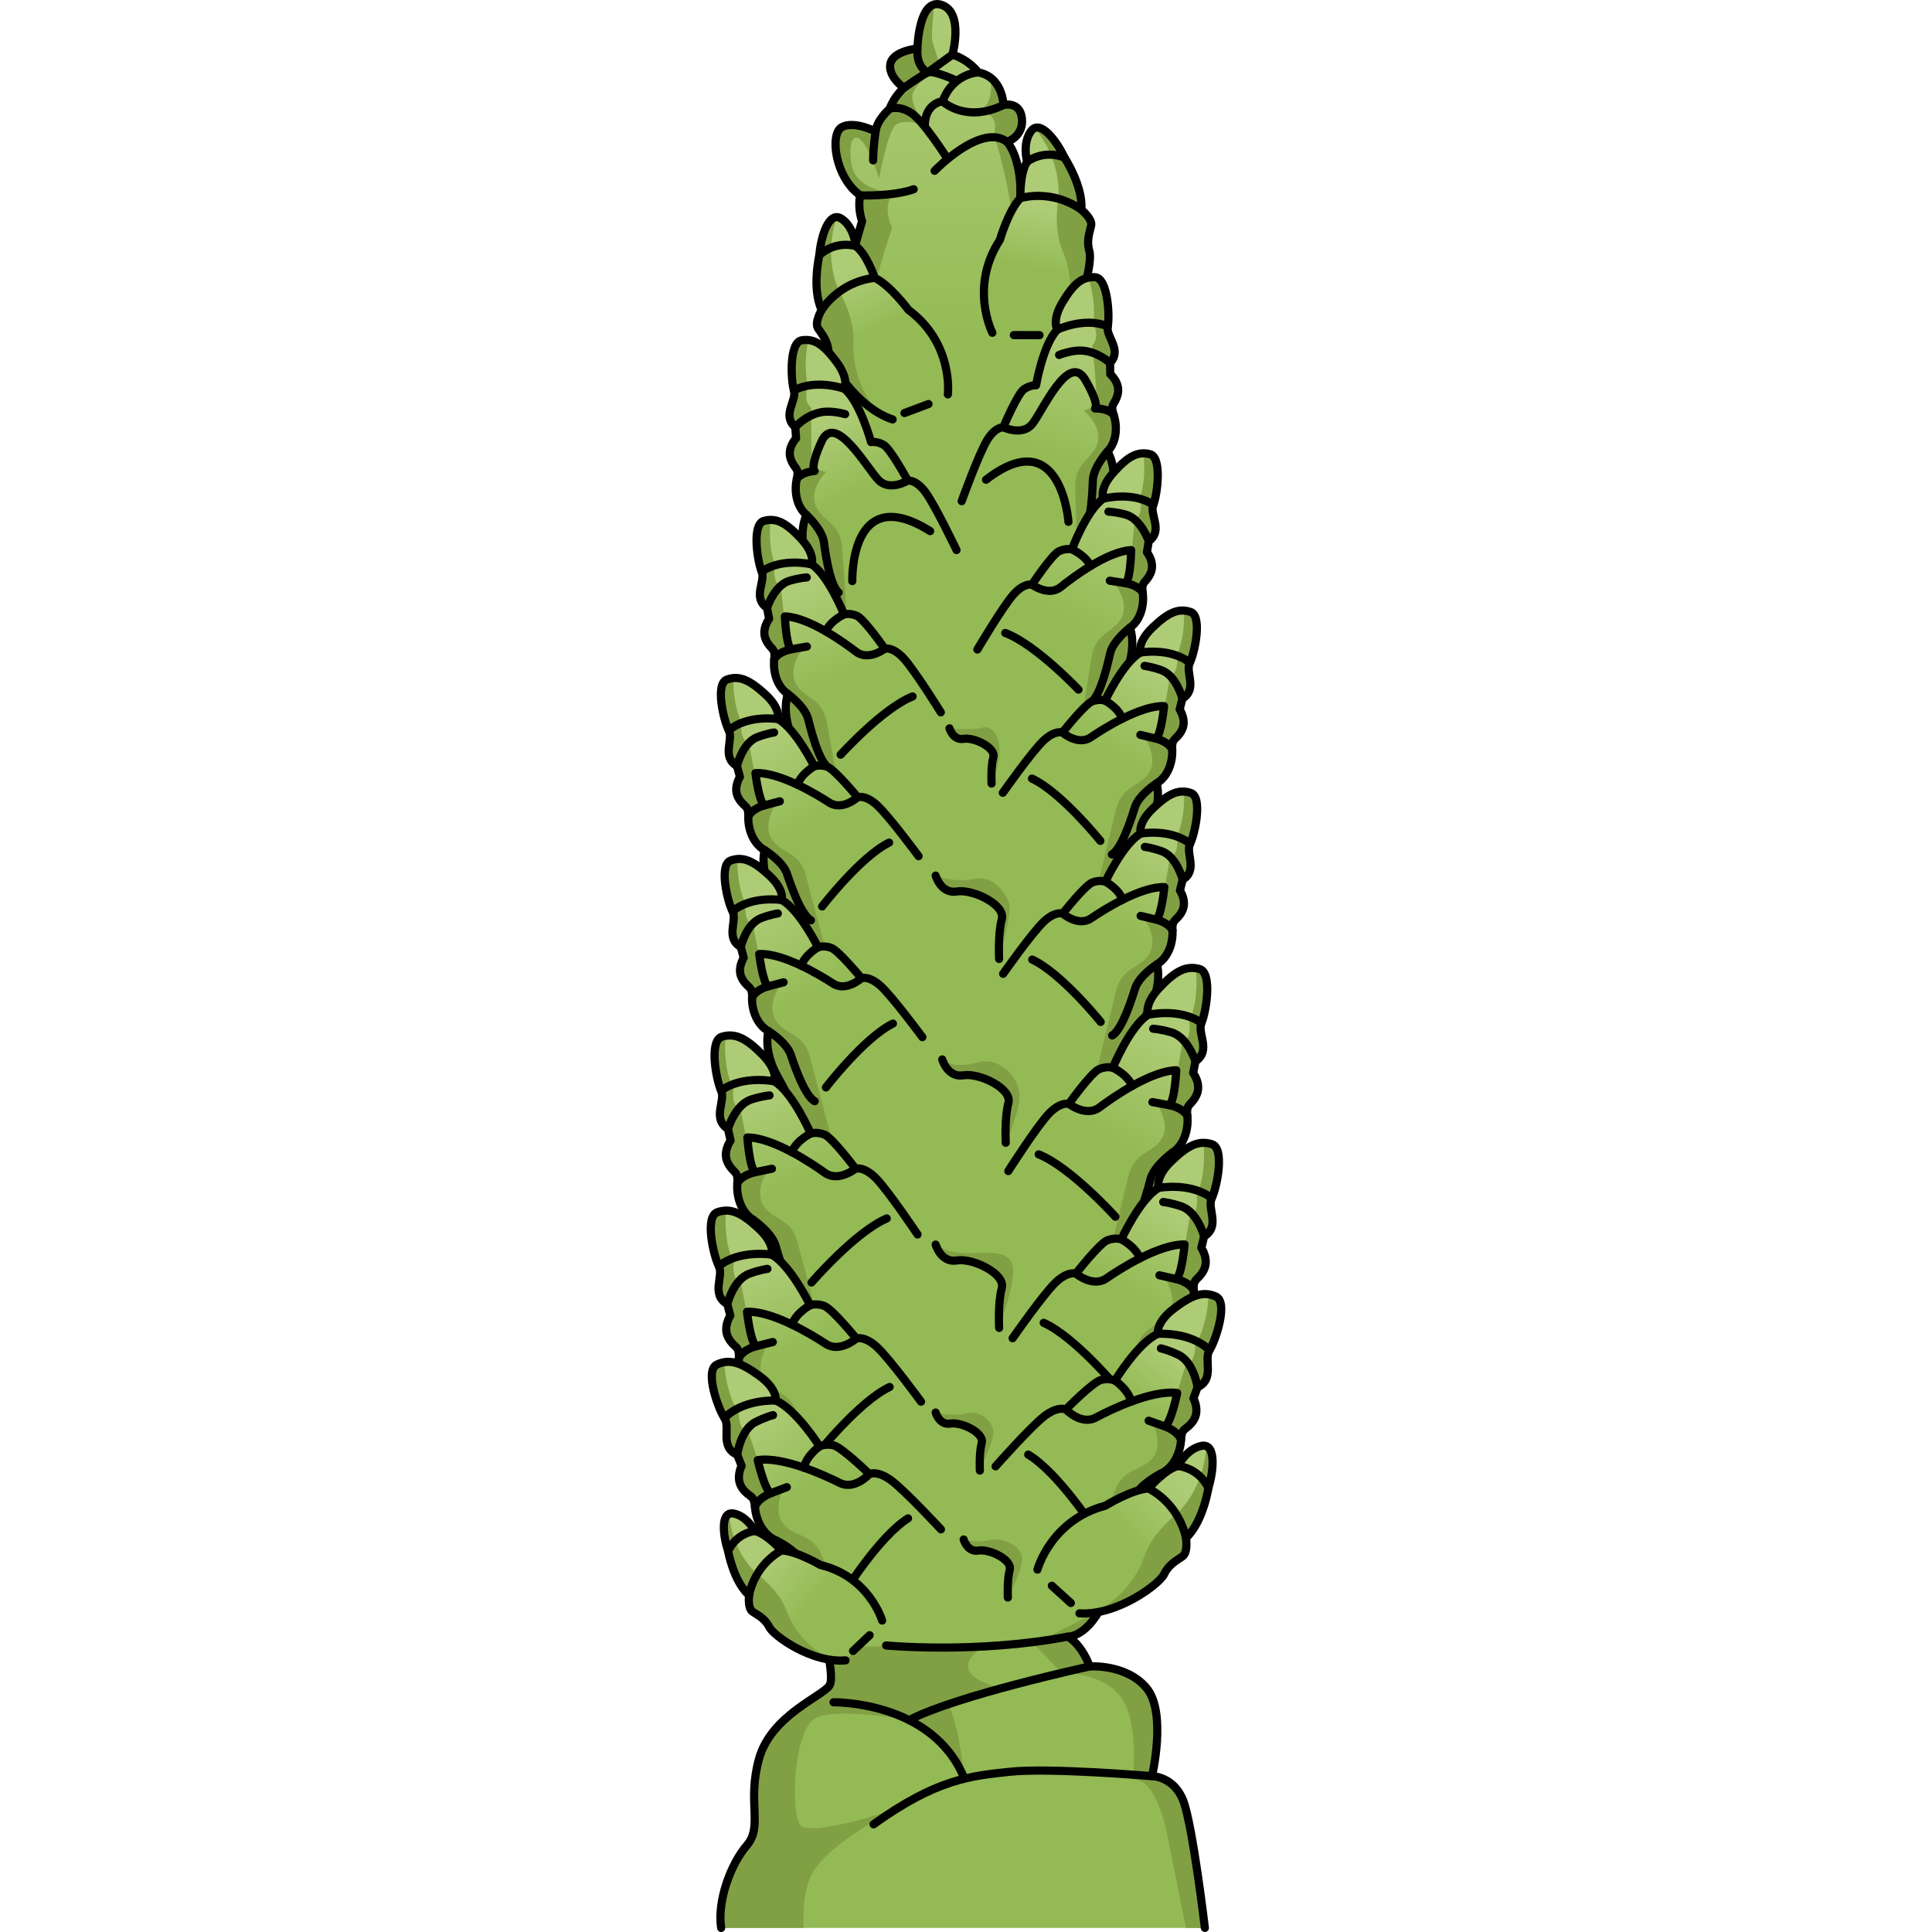<?xml version="1.0" encoding="utf-8"?>
<!-- Created by: Science Figures, www.sciencefigures.org, Generator: Science Figures Editor -->
<svg version="1.1" id="Camada_1" xmlns="http://www.w3.org/2000/svg" xmlns:xlink="http://www.w3.org/1999/xlink" 
	 width="800px" height="800px" viewBox="0 0 63.5 236.554" enable-background="new 0 0 63.5 236.554" xml:space="preserve">
<g>
	<g>
		<linearGradient id="SVGID_1_" gradientUnits="userSpaceOnUse" x1="31.34" y1="0.5" x2="31.34" y2="44.163">
			<stop  offset="0.001" style="stop-color:#AECC76"/>
			<stop  offset="1" style="stop-color:#93BA54"/>
		</linearGradient>
		<path fill="url(#SVGID_1_)" d="M13.55,197.068c0,0,2.323,7.963,1.493,9.29c-0.829,1.327-7.134,3.65-8.627,8.959
			s0.498,8.295-1.493,10.617c-1.991,2.323-3.65,6.802-3.152,10.12h59.226c0,0-1.493-12.608-2.654-15.594
			c-1.161-2.986-3.816-2.986-3.816-2.986s1.825-7.797-0.664-10.783c-2.488-2.986-6.968-2.654-6.968-2.654s-0.829-2.488-2.654-3.65
			c0,0,2.986,0.166,5.143-6.138c2.157-6.304,6.636-44.295,6.636-44.295l-5.143-13.438c0,0,1.991-34.175,0.166-40.977l-2.488-30.193
			l-4.977-34.617l-3.928-4.242l-1.28-0.753c0,0,0.602-5.646-1.581-8.356c0,0,2.033-0.678,1.807-2.861s-2.258-1.656-2.258-1.656
			s-0.075-3.463-3.086-3.99c0,0-1.054-1.506-3.162-2.183c0,0,1.43-5.194-1.355-6.098s-2.936,5.345-2.936,5.345
			s-3.011,0.301-3.312,1.882c-0.301,1.581,1.656,2.936,1.656,2.936s-1.204,1.054-1.731,2.559c0,0-1.581,1.355-1.731,2.785
			c0,0-2.635-1.355-4.14-0.527c-1.506,0.828-0.828,6.173,2.258,8.356c0,0-0.376,1.355,0.226,3.162c0,0-2.033,6.775-2.484,10.012
			c-0.452,3.237-1.731,17.013-1.731,17.013L12.775,83.32l-1.731,18.594L8.462,124.96l1.151,11.13l-1.656,39.822l2.415,18.524
			L13.55,197.068z"/>
		<path fill="#81A044" d="M36.616,139.92c0,0-0.162-3.077,0.324-4.858s-3.562-3.724-5.505-3.4c-1.943,0.324-2.591-1.943-2.591-1.943
			s1.182,1.215,4.177,0.398c2.995-0.817,5.174,1.815,5.265,3.903S36.616,139.92,36.616,139.92z"/>
		<path fill="#81A044" d="M35.807,162.589c0,0-0.162-3.077,0.324-4.858c0.486-1.781-3.562-3.724-5.505-3.4
			c-1.943,0.324-2.591-1.943-2.591-1.943s1.356,1.148,4.261,1.057c2.905-0.091,4.72-0.182,5.174,1.543
			C37.923,156.712,35.807,162.589,35.807,162.589z"/>
		<path fill="#81A044" d="M33.448,180.057c0,0-0.113-2.143,0.226-3.384c0.338-1.241-2.481-2.594-3.835-2.369
			c-1.353,0.226-1.805-1.353-1.805-1.353s2.082,0.553,3.898,0.099c1.815-0.454,3.359,1.362,3.177,2.542
			C34.927,176.773,33.448,180.057,33.448,180.057z"/>
		<path fill="#81A044" d="M36.876,195.604c0,0-0.113-2.143,0.226-3.384c0.338-1.241-2.481-2.594-3.835-2.369
			c-1.353,0.226-1.805-1.353-1.805-1.353s1.831,0.437,3.192,0.074s3.449,0.454,3.903,1.815S36.876,195.604,36.876,195.604z"/>
		<path fill="#81A044" d="M35.807,117.412c0,0-0.162-3.077,0.324-4.858c0.486-1.781-3.562-3.724-5.505-3.4s-2.591-1.943-2.591-1.943
			s2.445,0.939,4.715,0.394s3.812,1.725,4.266,2.905C37.469,111.69,35.807,117.412,35.807,117.412z"/>
		<path fill="#81A044" d="M34.881,95.937c0,0-0.107-2.039,0.215-3.219s-2.36-2.468-3.648-2.253
			c-1.287,0.215-1.717-1.287-1.717-1.287s2.837,0.273,4.017-0.09S37.103,90.532,34.881,95.937z"/>
		<path fill="#81A044" d="M16.455,37.751c2.22,1.174,3.696,1.666,3.665,0.887c-0.123-3.078,2.586-10.713,2.586-10.713
			c-1.478-3.448,0.493-4.433,0.493-4.433c-2.709,0.123-4.802-1.231-5.295-2.709c-0.492-1.478-0.492-4.556,0.739-3.817
			s2.463,4.926,2.463,4.926s0.985-5.541,1.97-6.526s3.627-0.021,3.627-0.021s-1.657-2.319-1.534-3.673
			c0.123-1.354,3.448-3.571,3.448-3.571s-0.739-2.094-0.985-3.079c-0.124-0.495,0.033-2.548,0.219-4.467
			c-1.932,0.537-2.051,5.38-2.051,5.38s-3.011,0.301-3.312,1.882s1.656,2.936,1.656,2.936s-1.204,1.054-1.731,2.559
			c0,0-1.581,1.355-1.731,2.785c0,0-2.635-1.355-4.14-0.527c-1.506,0.828-0.828,6.173,2.258,8.356c0,0-0.376,1.355,0.226,3.162
			c0,0-2.032,6.775-2.484,10.012C16.514,37.283,16.485,37.504,16.455,37.751z"/>
		<path fill="#81A044" d="M33.542,13.518c0,0,2.463,0.492,1.601,2.955c0,0,2.709,8.004,2.34,13.669
			c-0.141,2.16,2.692,2.312,6.25,1.656l-0.154-1.07l-3.928-4.242l-1.28-0.753c0,0,0.602-5.646-1.581-8.356
			c0,0,2.032-0.677,1.807-2.861s-2.258-1.656-2.258-1.656s-0.052-2.225-1.625-3.379C34.964,11.092,34.813,12.704,33.542,13.518z"/>
		<path fill="#81A044" d="M58.343,220.46c-1.161-2.986-3.816-2.986-3.816-2.986s1.825-7.797-0.664-10.783
			c-2.489-2.986-6.968-2.654-6.968-2.654s-0.829-2.488-2.654-3.65c0,0,1.877,0.092,3.73-3.008l-0.427,0.059
			c0,0-5.506,3.006-7.599,3.745l3.448,3.571c0,0,5.418,0,7.511,3.325c2.094,3.325,1.231,9.851,1.231,9.851s2.709-0.985,4.31,7.019
			c0.765,3.824,1.584,7.89,2.233,11.105h2.319C60.997,236.054,59.504,223.446,58.343,220.46z M34.403,201.306l-17.855,0.369
			l-1.853-0.046c0.432,2.032,0.736,4.108,0.348,4.729c-0.829,1.327-7.134,3.65-8.627,8.958c-1.493,5.309,0.498,8.295-1.493,10.617
			c-1.991,2.323-3.65,6.802-3.152,10.12h10.115c-0.125-2.022-0.014-4.413,0.844-6.303c1.847-4.064,10.713-8.374,10.713-8.374
			s-10.959,3.817-12.068,1.97s-0.739-11.822,2.093-13.053c2.832-1.231,11.327,0.313,11.327,0.313s5.242,2.65,6.747,7.14
			c0,0-0.408-5.458-1.881-8.939l5.972-2.208C28.247,204.508,34.403,201.306,34.403,201.306z"/>
		<path fill="none" stroke="#000000" stroke-linecap="round" stroke-linejoin="round" stroke-miterlimit="10" d="M60.997,236.054
			c0,0-1.493-12.608-2.654-15.594c-1.161-2.986-3.816-2.986-3.816-2.986s1.825-7.797-0.664-10.783
			c-2.488-2.986-6.968-2.654-6.968-2.654s-0.829-2.488-2.654-3.65c0,0,2.986,0.166,5.143-6.138
			c2.157-6.304,6.636-44.295,6.636-44.295l-5.143-13.438c0,0,1.991-34.175,0.166-40.977l-2.488-30.193l-4.977-34.617l-3.928-4.242
			l-1.28-0.753c0,0,0.602-5.646-1.581-8.356c0,0,2.033-0.678,1.807-2.861s-2.258-1.656-2.258-1.656s-0.075-3.463-3.086-3.99
			c0,0-1.054-1.506-3.162-2.183c0,0,1.43-5.194-1.355-6.098s-2.936,5.345-2.936,5.345s-3.011,0.301-3.312,1.882
			c-0.301,1.581,1.656,2.936,1.656,2.936s-1.204,1.054-1.731,2.559c0,0-1.581,1.355-1.731,2.785c0,0-2.635-1.355-4.14-0.527
			c-1.506,0.828-0.828,6.173,2.258,8.356c0,0-0.376,1.355,0.226,3.162c0,0-2.033,6.775-2.484,10.012
			c-0.452,3.237-1.731,17.013-1.731,17.013L12.775,83.32l-1.731,18.594L8.462,124.96l1.151,11.13l-1.656,39.822l2.415,18.524
			l3.178,2.633c0,0,2.323,7.963,1.493,9.29c-0.829,1.327-7.134,3.65-8.627,8.959s0.498,8.295-1.493,10.617
			c-1.991,2.323-3.65,6.802-3.152,10.12"/>
		<path fill="none" stroke="#000000" stroke-linecap="round" stroke-linejoin="round" stroke-miterlimit="10" d="M33.251,8.87
			c0,0-3.086,0.075-4.366,3.538c0,0,2.785,2.71,7.453,0.452"/>
		<path fill="none" stroke="#000000" stroke-linecap="round" stroke-linejoin="round" stroke-miterlimit="10" d="M28.885,12.408
			c0,0-2.108,0.151-2.183,2.936"/>
		<path fill="none" stroke="#000000" stroke-linecap="round" stroke-linejoin="round" stroke-miterlimit="10" d="M22.411,13.311
			c0,0,1.129-0.452,2.635,0.527c1.506,0.979,4.366,5.495,4.366,5.495"/>
		<path fill="none" stroke="#000000" stroke-linecap="round" stroke-linejoin="round" stroke-miterlimit="10" d="M27.906,20.914
			c0,0,5.721-5.947,8.883-3.538"/>
		<path fill="none" stroke="#000000" stroke-linecap="round" stroke-linejoin="round" stroke-miterlimit="10" d="M28.844,129.718
			c0,0,0.648,2.267,2.591,1.943c1.943-0.324,5.991,1.619,5.505,3.4s-0.324,4.858-0.324,4.858"/>
		<path fill="none" stroke="#000000" stroke-linecap="round" stroke-linejoin="round" stroke-miterlimit="10" d="M28.034,152.388
			c0,0,0.648,2.267,2.591,1.943c1.943-0.324,5.991,1.619,5.505,3.4c-0.486,1.781-0.324,4.858-0.324,4.858"/>
		<path fill="none" stroke="#000000" stroke-linecap="round" stroke-linejoin="round" stroke-miterlimit="10" d="M28.034,172.952
			c0,0,0.451,1.579,1.805,1.353c1.353-0.226,4.173,1.128,3.835,2.369c-0.338,1.241-0.226,3.384-0.226,3.384"/>
		<path fill="none" stroke="#000000" stroke-linecap="round" stroke-linejoin="round" stroke-miterlimit="10" d="M31.463,188.498
			c0,0,0.451,1.579,1.805,1.353c1.353-0.226,4.173,1.128,3.835,2.369c-0.338,1.241-0.226,3.384-0.226,3.384"/>
		<path fill="none" stroke="#000000" stroke-linecap="round" stroke-linejoin="round" stroke-miterlimit="10" d="M28.034,107.211
			c0,0,0.648,2.267,2.591,1.943s5.991,1.619,5.505,3.4c-0.486,1.781-0.324,4.858-0.324,4.858"/>
		<path fill="none" stroke="#000000" stroke-linecap="round" stroke-linejoin="round" stroke-miterlimit="10" d="M29.731,89.178
			c0,0,0.429,1.502,1.717,1.287c1.287-0.215,3.97,1.073,3.648,2.253s-0.215,3.219-0.215,3.219"/>
		<path fill="none" stroke="#000000" stroke-linecap="round" stroke-linejoin="round" stroke-miterlimit="10" d="M20.679,16.097
			c0,0-0.301,2.033-0.301,3.538"/>
		<path fill="none" stroke="#000000" stroke-linecap="round" stroke-linejoin="round" stroke-miterlimit="10" d="M18.798,23.925
			c0,0,3.99,0.151,6.549-0.753"/>
		<path fill="none" stroke="#000000" stroke-linecap="round" stroke-linejoin="round" stroke-miterlimit="10" d="M24.142,10.752
			c0,0,2.258-1.581,2.936-1.882c0.678-0.301,3.463,0.979,3.463,0.979"/>
		<path fill="none" stroke="#000000" stroke-linecap="round" stroke-linejoin="round" stroke-miterlimit="10" d="M30.089,6.687
			L27.078,8.87c0,0-1.43-0.527-1.28-2.936"/>
		<path fill="none" stroke="#000000" stroke-linecap="round" stroke-linejoin="round" stroke-miterlimit="10" d="M21.972,201.471
			c0,0,11.047,1.05,22.269-1.085"/>
		<path fill="none" stroke="#000000" stroke-linecap="round" stroke-linejoin="round" stroke-miterlimit="10" d="M46.896,204.036
			c0,0-16.56,3.61-22.099,6.573"/>
		<path fill="none" stroke="#000000" stroke-linecap="round" stroke-linejoin="round" stroke-miterlimit="10" d="M15.531,208.427
			c0,0,12.148-0.211,16.013,9.322"/>
		<path fill="none" stroke="#000000" stroke-linecap="round" stroke-linejoin="round" stroke-miterlimit="10" d="M54.527,217.474
			c0,0-12.46-1.06-17.355-0.545s-9.017,0.902-16.746,6.441"/>
	</g>
	<g>
		
			<linearGradient id="SVGID_00000102512188681998017200000010007763828227486647_" gradientUnits="userSpaceOnUse" x1="41.771" y1="25.612" x2="40.487" y2="33.133">
			<stop  offset="0.001" style="stop-color:#AECC76"/>
			<stop  offset="1" style="stop-color:#93BA54"/>
		</linearGradient>
		<path fill="url(#SVGID_00000102512188681998017200000010007763828227486647_)" d="M39.724,16.037
			c-1.123,1.49-0.491,3.768-0.491,3.768c-0.919,1.4-0.825,4.449-0.825,4.449c-1.475,1.522-2.505,5.113-2.505,5.113
			c-3.787,5.796-0.927,11.38-0.927,11.38l7.409,0.526c3.641-2.909,4.86-9.235,4.475-10.502c-0.385-1.267,0.017-2.295,0.209-3.133
			c0.192-0.839-1.198-1.957-1.198-1.957c0.246-2.882-2.071-6.393-2.071-6.393C42.901,17.345,40.847,14.547,39.724,16.037z"/>
		<path fill="#81A044" d="M40.192,15.667c1.258,1.597,3.105,4.642,2.874,8.587c0,0-0.699,3.655,0.513,6.474
			c0.955,2.222,1.505,5.413,0.15,9.194c2.595-3.181,3.465-8.056,3.133-9.151c-0.385-1.267,0.017-2.295,0.209-3.133
			c0.192-0.839-1.198-1.957-1.198-1.957c0.246-2.882-2.071-6.393-2.071-6.393C43.015,17.592,41.349,15.243,40.192,15.667z"/>
		<path fill="none" stroke="#000000" stroke-linecap="round" stroke-linejoin="round" stroke-miterlimit="10" d="M34.977,40.746
			c0,0-2.86-5.584,0.927-11.38c0,0,1.031-3.591,2.505-5.113c0,0-0.095-3.049,0.825-4.449c0,0-0.633-2.278,0.491-3.768
			s3.177,1.309,4.077,3.251c0,0,2.317,3.511,2.071,6.393c0,0,1.39,1.118,1.198,1.957s-0.594,1.866-0.209,3.133
			c0.385,1.267-0.834,7.593-4.475,10.502"/>
		
			<line fill="none" stroke="#000000" stroke-linecap="round" stroke-linejoin="round" stroke-miterlimit="10" x1="40.75" y1="41.039" x2="37.607" y2="41.03"/>
		<path fill="none" stroke="#000000" stroke-linecap="round" stroke-linejoin="round" stroke-miterlimit="10" d="M45.871,25.68
			c0,0-3.117-2.504-7.463-1.427"/>
		<path fill="none" stroke="#000000" stroke-linecap="round" stroke-linejoin="round" stroke-miterlimit="10" d="M39.233,19.804
			c0,0,1.925-1.549,4.567-0.517"/>
	</g>
	<g>
		
			<linearGradient id="SVGID_00000155852108470708257770000001677286238244788918_" gradientUnits="userSpaceOnUse" x1="47.291" y1="42.407" x2="42.797" y2="56.807">
			<stop  offset="0.001" style="stop-color:#AECC76"/>
			<stop  offset="1" style="stop-color:#93BA54"/>
		</linearGradient>
		<path fill="url(#SVGID_00000155852108470708257770000001677286238244788918_)" d="M49.106,39.963
			c0.254-1.273,0.012-5.936-1.56-6.023c-1.571-0.086-2.619,0.802-3.978,3.065c-1.359,2.263-0.631,3.354-0.631,3.354
			c-1.752,1.769-2.608,6.818-2.608,6.818s-0.706-0.065-1.498,0.496c-0.793,0.561-2.515,4.643-2.515,4.643s-0.968-0.08-1.978,1.572
			c-1.01,1.652-3.117,7.473-3.117,7.473l16.404,12.514c0,0,1.08-9.192,1.946-12.859c0.866-3.667-0.493-5.739-0.493-5.739
			c1.142-1.172,1.221-3.085,0.747-4.503c-0.474-1.418,0.196-1.171,0.508-2.547c0.312-1.375-0.918-2.415-0.918-2.415l-0.03-1.368
			C50.919,42.821,48.852,41.236,49.106,39.963z"/>
		<path fill="#81A044" d="M47.127,73.494l0.692-1.205c0.349-2.791,1.109-8.551,1.752-11.274c0.866-3.667-0.493-5.739-0.493-5.739
			c1.142-1.172,1.221-3.085,0.747-4.503c-0.474-1.418,0.196-1.171,0.508-2.547c0.312-1.375-0.918-2.415-0.918-2.415l-0.03-1.368
			c1.534-1.623-0.533-3.208-0.279-4.481c0.254-1.273,0.012-5.936-1.56-6.023c-0.285-0.016-0.549,0.013-0.805,0.064
			c0.482,1.51,0.867,3.482,0.605,5.578c0,0,0.869,1.678-0.149,2.709c0,0,0.679,6.081,0.519,6.904
			c-0.161,0.823-1.562,1.042-1.562,1.042s2.299,1.903,1.704,3.981c-0.595,2.078-2.846,2.351-2.729,5.535
			c0.076,2.057,0.243,8.313,0.352,12.485L47.127,73.494z"/>
		<path fill="none" stroke="#000000" stroke-linecap="round" stroke-linejoin="round" stroke-miterlimit="10" d="M31.221,61.36
			c0,0,2.107-5.821,3.117-7.473c1.01-1.652,1.978-1.572,1.978-1.572s1.722-4.082,2.515-4.643s1.498-0.495,1.498-0.495
			s0.856-5.049,2.608-6.818c0,0-0.728-1.091,0.631-3.354c1.359-2.263,2.406-3.151,3.978-3.065c1.571,0.086,1.814,4.75,1.56,6.023
			s1.813,2.858,0.279,4.481l0.03,1.368c0,0,1.23,1.04,0.918,2.415c-0.312,1.375-0.982,1.128-0.508,2.546
			c0.474,1.418,0.395,3.332-0.747,4.504c0,0,1.36,2.072,0.493,5.739c-0.866,3.667-1.946,12.859-1.946,12.859"/>
		<path fill="none" stroke="#000000" stroke-linecap="round" stroke-linejoin="round" stroke-miterlimit="10" d="M49.078,55.277
			c0,0-1.707,1.892-1.795,3.5c-0.029,0.524-0.106,5.274-1.19,6.344"/>
		<path fill="none" stroke="#000000" stroke-linecap="round" stroke-linejoin="round" stroke-miterlimit="10" d="M44.295,63.893
			c0,0-0.881-12.287-10.093-5.153"/>
		<path fill="none" stroke="#000000" stroke-linecap="round" stroke-linejoin="round" stroke-miterlimit="10" d="M36.316,52.315
			c0,0,2.278,1.097,3.514-0.358c1.236-1.456,4.512-9.092,6.565-5.383c0,0,1.669,2.789,1.16,3.444c0,0,1.528-0.074,2.27,0.755"/>
		<path fill="none" stroke="#000000" stroke-linecap="round" stroke-linejoin="round" stroke-miterlimit="10" d="M49.385,44.444
			c0,0-1.422-1.368-3.388-1.513c-1.311-0.097-2.847,0.53-2.847,0.53"/>
		<path fill="none" stroke="#000000" stroke-linecap="round" stroke-linejoin="round" stroke-miterlimit="10" d="M42.937,40.359
			c0,0,3.346-1.602,6.169-0.396"/>
	</g>
	<g>
		
			<linearGradient id="SVGID_00000011712807728728192040000017220089065848848810_" gradientUnits="userSpaceOnUse" x1="52.176" y1="61.568" x2="44.838" y2="77.069">
			<stop  offset="0.001" style="stop-color:#AECC76"/>
			<stop  offset="1" style="stop-color:#93BA54"/>
		</linearGradient>
		<path fill="url(#SVGID_00000011712807728728192040000017220089065848848810_)" d="M54.684,61.811
			c0.485-1.204,1.111-5.832-0.417-6.207s-2.722,0.303-4.477,2.275c-1.755,1.972-1.242,3.179-1.242,3.179
			c-2.05,1.413-3.826,6.217-3.826,6.217s-0.681-0.195-1.564,0.209c-0.883,0.404-3.331,4.097-3.331,4.097s-0.936-0.258-2.235,1.179
			c-1.299,1.436-4.447,6.766-4.447,6.766l13.802,15.336c0,0,2.764-8.833,4.294-12.276c1.53-3.443,0.578-5.731,0.578-5.731
			c1.339-0.94,1.771-2.806,1.568-4.287c-0.203-1.482,0.409-1.115,0.971-2.409c0.561-1.293-0.455-2.543-0.455-2.543l0.224-1.35
			C55.936,64.956,54.198,63.015,54.684,61.811z"/>
		<path fill="#81A044" d="M46.527,94.396l0.904-1.056c0.86-2.678,2.674-8.198,3.81-10.754c1.53-3.443,0.578-5.731,0.578-5.731
			c1.339-0.94,1.771-2.806,1.568-4.287c-0.203-1.482,0.409-1.115,0.971-2.409c0.561-1.293-0.455-2.543-0.455-2.543l0.224-1.35
			c1.808-1.311,0.071-3.251,0.556-4.455c0.485-1.204,1.111-5.832-0.417-6.207c-0.278-0.068-0.542-0.089-0.803-0.086
			c0.194,1.573,0.207,3.583-0.439,5.593c0,0,0.543,1.81-0.648,2.634c0,0-0.459,6.102-0.769,6.881
			c-0.31,0.779-1.728,0.735-1.728,0.735s1.906,2.296,0.937,4.228c-0.97,1.932-3.233,1.783-3.707,4.933
			c-0.306,2.035-1.301,8.215-1.966,12.334L46.527,94.396z"/>
		<path fill="none" stroke="#000000" stroke-linecap="round" stroke-linejoin="round" stroke-miterlimit="10" d="M33.144,79.526
			c0,0,3.149-5.33,4.447-6.766s2.235-1.179,2.235-1.179s2.448-3.693,3.331-4.097c0.883-0.404,1.564-0.209,1.564-0.209
			s1.776-4.803,3.826-6.217c0,0-0.513-1.207,1.242-3.179c1.755-1.972,2.948-2.651,4.477-2.275c1.528,0.376,0.903,5.003,0.417,6.208
			c-0.485,1.204,1.252,3.144-0.556,4.455l-0.224,1.35c0,0,1.016,1.25,0.455,2.543c-0.561,1.294-1.174,0.927-0.971,2.408
			c0.203,1.482-0.229,3.347-1.568,4.287c0,0,0.952,2.288-0.578,5.731c-1.531,3.443-4.294,12.276-4.294,12.276"/>
		<path fill="none" stroke="#000000" stroke-linecap="round" stroke-linejoin="round" stroke-miterlimit="10" d="M51.819,76.855
			c0,0-2.028,1.543-2.412,3.107c-0.125,0.509-1.082,5.163-2.344,6.014"/>
		<path fill="none" stroke="#000000" stroke-linecap="round" stroke-linejoin="round" stroke-miterlimit="10" d="M45.523,84.436
			c0,0-5.275-5.566-8.964-6.933"/>
		<path fill="none" stroke="#000000" stroke-linecap="round" stroke-linejoin="round" stroke-miterlimit="10" d="M39.827,71.581
			c0,0,2.035,1.5,3.519,0.299s5.722-4.373,8.623-4.523c0,0-0.051,3.499-0.672,4.049c0,0,1.515,0.211,2.091,1.163"/>
		<path fill="none" stroke="#000000" stroke-linecap="round" stroke-linejoin="round" stroke-miterlimit="10" d="M44.722,67.275
			c0,0,1.69,0.714,2.27,2.031"/>
		<path fill="none" stroke="#000000" stroke-linecap="round" stroke-linejoin="round" stroke-miterlimit="10" d="M54.128,66.267
			c0,0-0.938-2.759-2.843-3.266c-1.271-0.338-2.094-0.356-2.094-0.356"/>
		<path fill="none" stroke="#000000" stroke-linecap="round" stroke-linejoin="round" stroke-miterlimit="10" d="M48.548,61.058
			c0,0,3.585-0.955,6.136,0.754"/>
		
			<line fill="none" stroke="#000000" stroke-linecap="round" stroke-linejoin="round" stroke-miterlimit="10" x1="51.296" y1="71.405" x2="49.358" y2="71.102"/>
	</g>
	<g>
		
			<linearGradient id="SVGID_00000166668135918220106680000014432978052880458414_" gradientUnits="userSpaceOnUse" x1="55.719" y1="82.674" x2="49.666" y2="93.038">
			<stop  offset="0.001" style="stop-color:#AECC76"/>
			<stop  offset="1" style="stop-color:#93BA54"/>
		</linearGradient>
		<path fill="url(#SVGID_00000166668135918220106680000014432978052880458414_)" d="M59.153,81.144
			c0.581-1.161,1.576-5.723,0.083-6.221s-2.737,0.083-4.645,1.908c-1.908,1.825-1.493,3.069-1.493,3.069
			c-2.157,1.244-4.313,5.889-4.313,5.889s-0.664-0.249-1.576,0.083c-0.912,0.332-3.65,3.816-3.65,3.816s-0.912-0.332-2.323,0.995
			c-1.41,1.327-4.977,6.387-4.977,6.387l12.525,16.396c0,0,3.465-8.582,5.267-11.891c1.802-3.309,1.037-5.666,1.037-5.666
			c1.41-0.829,1.991-2.654,1.908-4.147c-0.083-1.493,0.498-1.078,1.161-2.323c0.664-1.244-0.249-2.571-0.249-2.571l0.332-1.327
			C60.149,84.38,58.573,82.306,59.153,81.144z"/>
		<path fill="#81A044" d="M48.404,112.968l0.985-0.98c1.073-2.6,3.324-7.956,4.662-10.413c1.802-3.309,1.037-5.666,1.037-5.666
			c1.41-0.829,1.991-2.654,1.908-4.147c-0.083-1.493,0.498-1.078,1.161-2.323c0.664-1.244-0.249-2.571-0.249-2.571l0.332-1.327
			c1.908-1.161,0.332-3.235,0.912-4.396c0.581-1.161,1.576-5.723,0.083-6.221c-0.271-0.09-0.533-0.132-0.794-0.151
			c0.067,1.583-0.081,3.588-0.887,5.54c0,0,0.396,1.848-0.858,2.574c0,0-0.948,6.045-1.32,6.797
			c-0.372,0.751-1.782,0.594-1.782,0.594s1.716,2.442,0.594,4.289c-1.122,1.848-3.365,1.518-4.091,4.619
			c-0.469,2.004-1.957,8.083-2.951,12.136L48.404,112.968z"/>
		<path fill="none" stroke="#000000" stroke-linecap="round" stroke-linejoin="round" stroke-miterlimit="10" d="M36.26,97.07
			c0,0,3.567-5.06,4.977-6.387s2.323-0.995,2.323-0.995s2.737-3.484,3.65-3.816c0.912-0.332,1.576-0.083,1.576-0.083
			s2.157-4.645,4.313-5.889c0,0-0.415-1.244,1.493-3.069c1.908-1.825,3.152-2.405,4.645-1.908s0.498,5.06-0.083,6.221
			c-0.581,1.161,0.995,3.235-0.912,4.396l-0.332,1.327c0,0,0.912,1.327,0.249,2.571c-0.664,1.244-1.244,0.829-1.161,2.323
			c0.083,1.493-0.498,3.318-1.908,4.147c0,0,0.765,2.357-1.037,5.666c-1.802,3.309-5.267,11.891-5.267,11.891"/>
		<path fill="none" stroke="#000000" stroke-linecap="round" stroke-linejoin="round" stroke-miterlimit="10" d="M55.089,95.909
			c0,0-2.145,1.375-2.654,2.903c-0.166,0.498-1.493,5.06-2.82,5.806"/>
		<path fill="none" stroke="#000000" stroke-linecap="round" stroke-linejoin="round" stroke-miterlimit="10" d="M48.204,102.96
			c0,0-4.811-5.972-8.378-7.631"/>
		<path fill="none" stroke="#000000" stroke-linecap="round" stroke-linejoin="round" stroke-miterlimit="10" d="M43.559,89.688
			c0,0,1.908,1.659,3.484,0.581c1.576-1.078,6.055-3.899,8.958-3.816c0,0-0.332,3.484-0.995,3.981c0,0,1.493,0.332,1.991,1.327"/>
		<path fill="none" stroke="#000000" stroke-linecap="round" stroke-linejoin="round" stroke-miterlimit="10" d="M48.785,85.789
			c0,0,1.627,0.847,2.099,2.207"/>
		<path fill="none" stroke="#000000" stroke-linecap="round" stroke-linejoin="round" stroke-miterlimit="10" d="M58.241,85.541
			c0,0-0.713-2.826-2.571-3.484c-1.24-0.439-2.059-0.523-2.059-0.523"/>
		<path fill="none" stroke="#000000" stroke-linecap="round" stroke-linejoin="round" stroke-miterlimit="10" d="M53.098,79.9
			c0,0,3.65-0.664,6.055,1.244"/>
		
			<line fill="none" stroke="#000000" stroke-linecap="round" stroke-linejoin="round" stroke-miterlimit="10" x1="55.006" y1="90.435" x2="53.098" y2="89.977"/>
	</g>
	<g>
		
			<linearGradient id="SVGID_00000059311105222546701180000004671774443210806419_" gradientUnits="userSpaceOnUse" x1="57.07" y1="104.596" x2="50.833" y2="114.41">
			<stop  offset="0.001" style="stop-color:#AECC76"/>
			<stop  offset="1" style="stop-color:#93BA54"/>
		</linearGradient>
		<path fill="url(#SVGID_00000059311105222546701180000004671774443210806419_)" d="M59.188,103.308
			c0.581-1.161,1.576-5.723,0.083-6.221c-1.493-0.498-2.737,0.083-4.645,1.908c-1.908,1.825-1.493,3.069-1.493,3.069
			c-2.156,1.244-4.313,5.889-4.313,5.889s-0.664-0.249-1.576,0.083s-3.65,3.815-3.65,3.815s-0.912-0.332-2.323,0.995
			s-4.977,6.387-4.977,6.387l12.525,16.396c0,0,3.465-8.582,5.267-11.891c1.802-3.309,1.037-5.666,1.037-5.666
			c1.41-0.83,1.991-2.655,1.908-4.147s0.498-1.078,1.161-2.323s-0.249-2.571-0.249-2.571l0.332-1.327
			C60.184,106.543,58.608,104.469,59.188,103.308z"/>
		<path fill="#81A044" d="M48.457,135.154l0.94-0.935c1.062-2.575,3.342-8.004,4.691-10.481c1.802-3.309,1.037-5.666,1.037-5.666
			c1.41-0.83,1.991-2.655,1.908-4.147s0.498-1.078,1.161-2.323s-0.249-2.571-0.249-2.571l0.332-1.327
			c1.908-1.161,0.332-3.235,0.912-4.396s1.576-5.723,0.083-6.221c-0.284-0.095-0.559-0.138-0.832-0.153
			c0.075,1.595-0.065,3.633-0.884,5.617c0,0,0.396,1.848-0.858,2.574c0,0-0.948,6.045-1.32,6.797
			c-0.372,0.751-1.782,0.594-1.782,0.594s1.716,2.442,0.594,4.29c-1.122,1.848-3.365,1.518-4.091,4.619
			c-0.466,1.989-1.935,7.993-2.929,12.045L48.457,135.154z"/>
		<path fill="none" stroke="#000000" stroke-linecap="round" stroke-linejoin="round" stroke-miterlimit="10" d="M36.295,119.234
			c0,0,3.567-5.06,4.977-6.387c1.41-1.327,2.323-0.995,2.323-0.995s2.737-3.484,3.65-3.816c0.912-0.332,1.576-0.083,1.576-0.083
			s2.157-4.645,4.313-5.889c0,0-0.415-1.244,1.493-3.069c1.908-1.825,3.152-2.405,4.645-1.908c1.493,0.498,0.498,5.06-0.083,6.221
			c-0.581,1.161,0.995,3.235-0.912,4.396l-0.332,1.327c0,0,0.912,1.327,0.249,2.571c-0.664,1.244-1.244,0.829-1.161,2.323
			c0.083,1.493-0.498,3.318-1.908,4.147c0,0,0.765,2.357-1.037,5.666c-1.802,3.309-5.267,11.891-5.267,11.891"/>
		<path fill="none" stroke="#000000" stroke-linecap="round" stroke-linejoin="round" stroke-miterlimit="10" d="M55.124,118.073
			c0,0-2.145,1.375-2.654,2.903c-0.166,0.498-1.493,5.06-2.82,5.806"/>
		<path fill="none" stroke="#000000" stroke-linecap="round" stroke-linejoin="round" stroke-miterlimit="10" d="M48.239,125.123
			c0,0-4.811-5.972-8.378-7.631"/>
		<path fill="none" stroke="#000000" stroke-linecap="round" stroke-linejoin="round" stroke-miterlimit="10" d="M43.594,111.852
			c0,0,1.908,1.659,3.484,0.581c1.576-1.078,6.055-3.899,8.958-3.816c0,0-0.332,3.484-0.995,3.981c0,0,1.493,0.332,1.991,1.327"/>
		<path fill="none" stroke="#000000" stroke-linecap="round" stroke-linejoin="round" stroke-miterlimit="10" d="M48.82,107.953
			c0,0,1.627,0.847,2.099,2.207"/>
		<path fill="none" stroke="#000000" stroke-linecap="round" stroke-linejoin="round" stroke-miterlimit="10" d="M58.276,107.704
			c0,0-0.713-2.826-2.571-3.484c-1.24-0.439-2.059-0.523-2.059-0.523"/>
		<path fill="none" stroke="#000000" stroke-linecap="round" stroke-linejoin="round" stroke-miterlimit="10" d="M53.133,102.064
			c0,0,3.65-0.664,6.055,1.244"/>
		
			<line fill="none" stroke="#000000" stroke-linecap="round" stroke-linejoin="round" stroke-miterlimit="10" x1="55.041" y1="112.598" x2="53.133" y2="112.141"/>
	</g>
	<g>
		
			<linearGradient id="SVGID_00000139288185678136142010000014438083489802317739_" gradientUnits="userSpaceOnUse" x1="56.804" y1="126.788" x2="49.834" y2="140.455">
			<stop  offset="0.001" style="stop-color:#AECC76"/>
			<stop  offset="1" style="stop-color:#93BA54"/>
		</linearGradient>
		<path fill="url(#SVGID_00000139288185678136142010000014438083489802317739_)" d="M60.58,125.242
			c0.559-1.263,1.377-6.156-0.249-6.602c-1.626-0.446-2.927,0.238-4.871,2.278c-1.944,2.04-1.432,3.336-1.432,3.336
			c-2.242,1.438-4.299,6.481-4.299,6.481s-0.724-0.228-1.683,0.174c-0.959,0.402-3.701,4.246-3.701,4.246s-0.995-0.302-2.433,1.183
			c-1.438,1.485-4.983,7.045-4.983,7.045l14.302,16.7c0,0,3.245-9.29,4.995-12.898c1.75-3.607,0.803-6.065,0.803-6.065
			c1.465-0.957,1.988-2.924,1.818-4.502c-0.17-1.579,0.474-1.171,1.118-2.526s-0.406-2.713-0.406-2.713l0.283-1.426
			C61.822,128.618,60.022,126.505,60.58,125.242z"/>
		<path fill="#81A044" d="M49.591,158.169l3.648-3.629c0.996-2.667,2.158-5.646,2.987-7.354c1.75-3.607,0.803-6.065,0.803-6.065
			c1.465-0.957,1.988-2.924,1.818-4.502c-0.17-1.579,0.474-1.171,1.118-2.526s-0.406-2.713-0.406-2.713l0.283-1.426
			c1.98-1.336,0.18-3.448,0.739-4.712c0.559-1.263,1.377-6.156-0.249-6.602c-0.154-0.042-0.303-0.064-0.453-0.086
			c0.184,1.675,0.2,4.195-0.806,6.631c0,0,0.396,1.848-0.858,2.574c0,0-0.948,6.045-1.32,6.797
			c-0.372,0.751-1.782,0.594-1.782,0.594s1.716,2.442,0.594,4.289c-1.122,1.848-3.365,1.518-4.091,4.619
			c-0.497,2.122-2.136,8.814-3.122,12.83L49.591,158.169z"/>
		<path fill="none" stroke="#000000" stroke-linecap="round" stroke-linejoin="round" stroke-miterlimit="10" d="M36.93,143.384
			c0,0,3.545-5.561,4.983-7.045c1.438-1.485,2.433-1.183,2.433-1.183s2.742-3.844,3.701-4.246s1.683-0.174,1.683-0.174
			s2.057-5.044,4.299-6.481c0,0-0.512-1.297,1.432-3.336c1.944-2.04,3.245-2.723,4.871-2.278c1.626,0.446,0.807,5.338,0.249,6.601
			c-0.559,1.263,1.241,3.376-0.738,4.712l-0.283,1.426c0,0,1.049,1.357,0.406,2.713c-0.643,1.356-1.287,0.948-1.117,2.526
			c0.17,1.579-0.353,3.546-1.818,4.502c0,0,0.948,2.458-0.803,6.065c-1.75,3.607-4.995,12.898-4.995,12.898"/>
		<path fill="none" stroke="#000000" stroke-linecap="round" stroke-linejoin="round" stroke-miterlimit="10" d="M57.029,141.121
			c0,0-2.222,1.576-2.685,3.224c-0.151,0.537-1.324,5.447-2.705,6.312"/>
		<path fill="none" stroke="#000000" stroke-linecap="round" stroke-linejoin="round" stroke-miterlimit="10" d="M50.04,148.975
			c0,0-5.476-6.069-9.385-7.633"/>
		<path fill="none" stroke="#000000" stroke-linecap="round" stroke-linejoin="round" stroke-miterlimit="10" d="M44.345,135.156
			c0,0,2.133,1.655,3.762,0.425c1.629-1.23,6.273-4.466,9.386-4.537c0,0-0.166,3.712-0.85,4.276c0,0,1.617,0.27,2.204,1.298"/>
		<path fill="none" stroke="#000000" stroke-linecap="round" stroke-linejoin="round" stroke-miterlimit="10" d="M49.73,130.736
			c0,0,1.788,0.809,2.368,2.225"/>
		<path fill="none" stroke="#000000" stroke-linecap="round" stroke-linejoin="round" stroke-miterlimit="10" d="M59.842,129.954
			c0,0-0.917-2.957-2.943-3.553c-1.351-0.398-2.233-0.442-2.233-0.442"/>
		<path fill="none" stroke="#000000" stroke-linecap="round" stroke-linejoin="round" stroke-miterlimit="10" d="M54.029,124.255
			c0,0,3.872-0.904,6.552,0.988"/>
		
			<line fill="none" stroke="#000000" stroke-linecap="round" stroke-linejoin="round" stroke-miterlimit="10" x1="56.643" y1="135.321" x2="54.576" y2="134.94"/>
	</g>
	<g>
		
			<linearGradient id="SVGID_00000019670595867501420820000005002585418600998272_" gradientUnits="userSpaceOnUse" x1="58.795" y1="149.187" x2="52.558" y2="159.185">
			<stop  offset="0.001" style="stop-color:#AECC76"/>
			<stop  offset="1" style="stop-color:#93BA54"/>
		</linearGradient>
		<path fill="url(#SVGID_00000019670595867501420820000005002585418600998272_)" d="M61.838,146.704
			c0.61-1.239,1.63-6.093,0.024-6.606c-1.606-0.513-2.934,0.117-4.96,2.074s-1.569,3.274-1.569,3.274
			c-2.299,1.344-4.563,6.298-4.563,6.298s-0.714-0.257-1.689,0.104s-3.874,4.089-3.874,4.089s-0.982-0.343-2.48,1.081
			c-1.498,1.424-5.27,6.833-5.27,6.833l13.599,17.277c0,0,3.626-9.148,5.524-12.68c1.898-3.532,1.053-6.027,1.053-6.027
			c1.503-0.896,2.107-2.839,2.002-4.423c-0.104-1.584,0.522-1.15,1.221-2.478c0.698-1.328-0.294-2.728-0.294-2.728l0.342-1.413
			C62.939,150.129,61.227,147.943,61.838,146.704z"/>
		<path fill="#81A044" d="M50.063,179.868l2.528-2.515c1.218-2.944,2.891-6.86,3.989-8.903c1.898-3.532,1.053-6.027,1.053-6.027
			c1.503-0.896,2.107-2.839,2.002-4.423c-0.104-1.584,0.522-1.15,1.221-2.478c0.698-1.328-0.294-2.728-0.294-2.728l0.342-1.413
			c2.033-1.253,0.322-3.438,0.933-4.677s1.63-6.093,0.024-6.606c-0.359-0.115-0.703-0.163-1.044-0.161
			c0.17,1.673,0.157,4.126-0.821,6.497c0,0,0.396,1.848-0.858,2.574c0,0-0.948,6.045-1.32,6.797
			c-0.372,0.751-1.782,0.594-1.782,0.594s1.716,2.442,0.594,4.289s-3.365,1.518-4.091,4.619c-0.527,2.25-2.338,9.637-3.292,13.525
			L50.063,179.868z"/>
		<path fill="none" stroke="#000000" stroke-linecap="round" stroke-linejoin="round" stroke-miterlimit="10" d="M37.457,163.853
			c0,0,3.772-5.41,5.27-6.833c1.498-1.424,2.48-1.081,2.48-1.081s2.899-3.728,3.874-4.089c0.975-0.362,1.689-0.105,1.689-0.105
			s2.264-4.954,4.563-6.298c0,0-0.458-1.317,1.569-3.274c2.027-1.957,3.355-2.587,4.961-2.074c1.606,0.513,0.586,5.367-0.024,6.606
			c-0.61,1.239,1.101,3.424-0.933,4.677l-0.342,1.413c0,0,0.992,1.4,0.293,2.727s-1.325,0.894-1.221,2.478
			c0.104,1.584-0.499,3.528-2.002,4.423c0,0,0.845,2.495-1.053,6.027c-1.898,3.532-5.524,12.68-5.524,12.68"/>
		<path fill="none" stroke="#000000" stroke-linecap="round" stroke-linejoin="round" stroke-miterlimit="10" d="M57.633,162.423
			c0,0-2.286,1.483-2.816,3.11c-0.173,0.53-1.548,5.388-2.964,6.194"/>
		<path fill="none" stroke="#000000" stroke-linecap="round" stroke-linejoin="round" stroke-miterlimit="10" d="M50.325,169.981
			c0,0-5.22-6.29-9.062-8.014"/>
		<path fill="none" stroke="#000000" stroke-linecap="round" stroke-linejoin="round" stroke-miterlimit="10" d="M45.207,155.939
			c0,0,2.063,1.741,3.741,0.58c1.679-1.161,6.452-4.203,9.565-4.145c0,0-0.32,3.702-1.026,4.238c0,0,1.604,0.337,2.148,1.388"/>
		<path fill="none" stroke="#000000" stroke-linecap="round" stroke-linejoin="round" stroke-miterlimit="10" d="M50.769,151.745
			c0,0,1.753,0.883,2.274,2.321"/>
		<path fill="none" stroke="#000000" stroke-linecap="round" stroke-linejoin="round" stroke-miterlimit="10" d="M60.905,151.381
			c0,0-0.794-2.993-2.793-3.672c-1.334-0.453-2.213-0.534-2.213-0.534"/>
		<path fill="none" stroke="#000000" stroke-linecap="round" stroke-linejoin="round" stroke-miterlimit="10" d="M55.333,145.447
			c0,0,3.906-0.743,6.505,1.258"/>
		
			<line fill="none" stroke="#000000" stroke-linecap="round" stroke-linejoin="round" stroke-miterlimit="10" x1="57.488" y1="156.611" x2="55.437" y2="156.146"/>
	</g>
	<g>
		
			<linearGradient id="SVGID_00000023966524461765493640000011414791842602610110_" gradientUnits="userSpaceOnUse" x1="57.938" y1="166.332" x2="53.351" y2="172.11">
			<stop  offset="0.001" style="stop-color:#AECC76"/>
			<stop  offset="1" style="stop-color:#93BA54"/>
		</linearGradient>
		<path fill="url(#SVGID_00000023966524461765493640000011414791842602610110_)" d="M62.351,158.752
			c-1.536-0.694-2.928-0.222-5.167,1.489c-2.239,1.711-1.936,3.072-1.936,3.072c-2.439,1.07-5.259,5.73-5.259,5.73
			s-0.68-0.338-1.69-0.091s-4.319,3.616-4.319,3.616s-0.936-0.454-2.588,0.788c-1.652,1.242-6.022,6.181-6.022,6.181l14.398,12.315
			c0,0,1.776-2.257,4.069-5.546c2.292-3.29,1.74-5.865,1.74-5.865c1.596-0.716,2.42-2.577,2.499-4.163
			c0.079-1.586,0.651-1.082,1.498-2.321c0.847-1.239,0.023-2.743,0.023-2.743l0.502-1.364c2.164-1.01,0.716-3.378,1.465-4.539
			C62.315,164.15,63.887,159.446,62.351,158.752z"/>
		<path fill="#81A044" d="M62.351,158.752c-0.305-0.138-0.605-0.217-0.907-0.262c-0.05,1.68-0.382,4.099-1.652,6.312
			c0,0,0.154,1.883-1.183,2.441c0,0-1.72,5.873-2.186,6.57s-1.843,0.359-1.843,0.359s1.386,2.643,0.036,4.33
			c-1.351,1.688-3.533,1.071-4.653,4.053c-0.471,1.255-1.594,4.168-2.737,7.122l2.543,2.175c0,0,1.776-2.257,4.069-5.546
			c2.292-3.29,1.74-5.865,1.74-5.865c1.596-0.716,2.42-2.577,2.499-4.163c0.079-1.586,0.651-1.082,1.498-2.321
			c0.847-1.239,0.023-2.743,0.023-2.743l0.502-1.364c2.164-1.01,0.716-3.378,1.465-4.539
			C62.315,164.15,63.887,159.446,62.351,158.752z"/>
		<path fill="none" stroke="#000000" stroke-linecap="round" stroke-linejoin="round" stroke-miterlimit="10" d="M35.372,179.537
			c0,0,4.37-4.939,6.022-6.181c1.652-1.242,2.588-0.788,2.588-0.788s3.309-3.369,4.319-3.616s1.69,0.091,1.69,0.091
			s2.82-4.661,5.259-5.73c0,0-0.303-1.361,1.936-3.072c2.239-1.711,3.63-2.183,5.166-1.489c1.536,0.694-0.036,5.399-0.785,6.559
			s0.699,3.528-1.465,4.539l-0.502,1.364c0,0,0.824,1.504-0.023,2.743s-1.42,0.735-1.498,2.321
			c-0.079,1.586-0.902,3.447-2.499,4.163c0,0,0.552,2.575-1.74,5.865c-2.292,3.29-4.069,5.546-4.069,5.546"/>
		<path fill="none" stroke="#000000" stroke-linecap="round" stroke-linejoin="round" stroke-miterlimit="10" d="M55.578,180.44
			c0,0-2.441,1.209-3.155,2.765c-0.233,0.507-2.159,5.174-3.657,5.812"/>
		<path fill="none" stroke="#000000" stroke-linecap="round" stroke-linejoin="round" stroke-miterlimit="10" d="M47.448,187.106
			c0,0-4.461-6.85-8.078-9.005"/>
		<path fill="none" stroke="#000000" stroke-linecap="round" stroke-linejoin="round" stroke-miterlimit="10" d="M43.981,172.568
			c0,0,1.848,1.967,3.65,1.007c1.801-0.96,6.893-3.431,9.979-3.015c0,0-0.744,3.641-1.507,4.091c0,0,1.555,0.519,1.974,1.626"/>
		<path fill="none" stroke="#000000" stroke-linecap="round" stroke-linejoin="round" stroke-miterlimit="10" d="M49.99,169.042
			c0,0,1.64,1.079,1.991,2.568"/>
		<path fill="none" stroke="#000000" stroke-linecap="round" stroke-linejoin="round" stroke-miterlimit="10" d="M60.1,169.849
			c0,0-0.444-3.064-2.352-3.969c-1.273-0.604-2.136-0.785-2.136-0.785"/>
		<path fill="none" stroke="#000000" stroke-linecap="round" stroke-linejoin="round" stroke-miterlimit="10" d="M55.249,163.312
			c0,0,3.966-0.288,6.317,1.999"/>
		
			<line fill="none" stroke="#000000" stroke-linecap="round" stroke-linejoin="round" stroke-miterlimit="10" x1="56.103" y1="174.651" x2="54.12" y2="173.952"/>
	</g>
	<g>
		
			<linearGradient id="SVGID_00000098925631288792097910000005624478443774942607_" gradientUnits="userSpaceOnUse" x1="57.993" y1="182.005" x2="51.664" y2="188.242">
			<stop  offset="0.001" style="stop-color:#AECC76"/>
			<stop  offset="1" style="stop-color:#93BA54"/>
		</linearGradient>
		<path fill="url(#SVGID_00000098925631288792097910000005624478443774942607_)" d="M60.585,177.03
			c-1.832,0.353-2.89,2.467-2.89,2.467c-1.621,0.423-3.594,2.749-3.594,2.749c-2.114,0.141-5.286,2.115-5.286,2.115
			c-6.696,1.762-8.317,7.823-8.317,7.823l5.145,5.356c4.652,0.282,9.797-3.594,10.361-4.792c0.564-1.198,1.551-1.692,2.255-2.185
			s0.423-2.255,0.423-2.255c2.114-1.973,2.749-6.132,2.749-6.132C62.065,180.131,62.417,176.677,60.585,177.03z"/>
		<path fill="#81A044" d="M61.179,177.069c-0.137,2.028-0.807,5.526-3.624,8.298c0,0-2.969,2.244-3.959,5.147
			c-0.78,2.289-2.512,5.025-6.052,6.923c4.058-0.621,7.972-3.655,8.459-4.69c0.564-1.198,1.551-1.692,2.255-2.185
			s0.423-2.255,0.423-2.255c2.114-1.973,2.749-6.132,2.749-6.132C61.985,180.39,62.323,177.531,61.179,177.069z"/>
		<path fill="none" stroke="#000000" stroke-linecap="round" stroke-linejoin="round" stroke-miterlimit="10" d="M40.498,192.183
			c0,0,1.621-6.061,8.317-7.823c0,0,3.172-1.973,5.286-2.114c0,0,1.973-2.326,3.595-2.749c0,0,1.057-2.114,2.89-2.467
			s1.48,3.101,0.846,5.145c0,0-0.634,4.158-2.749,6.132c0,0,0.282,1.762-0.423,2.255s-1.692,0.987-2.255,2.185
			c-0.564,1.198-5.709,5.075-10.361,4.793"/>
		
			<line fill="none" stroke="#000000" stroke-linecap="round" stroke-linejoin="round" stroke-miterlimit="10" x1="44.586" y1="196.271" x2="42.26" y2="194.157"/>
		<path fill="none" stroke="#000000" stroke-linecap="round" stroke-linejoin="round" stroke-miterlimit="10" d="M58.682,188.307
			c0,0-0.634-3.947-4.581-6.061"/>
		<path fill="none" stroke="#000000" stroke-linecap="round" stroke-linejoin="round" stroke-miterlimit="10" d="M57.695,179.497
			c0,0,2.467,0.141,3.735,2.678"/>
	</g>
	<g>
		
			<linearGradient id="SVGID_00000036235864732024039920000017760185634503672972_" gradientUnits="userSpaceOnUse" x1="17.099" y1="33.436" x2="20.676" y2="40.866">
			<stop  offset="0.001" style="stop-color:#AECC76"/>
			<stop  offset="1" style="stop-color:#93BA54"/>
		</linearGradient>
		<path fill="url(#SVGID_00000036235864732024039920000017760185634503672972_)" d="M16.486,26.772
			c1.571,1.006,1.77,3.362,1.77,3.362c1.349,0.993,2.32,3.885,2.32,3.885c1.912,0.914,4.126,3.923,4.126,3.923
			c5.566,4.117,4.826,10.348,4.826,10.348l-6.764,3.069c-4.425-1.462-7.768-6.969-7.848-8.29c-0.08-1.322-0.813-2.146-1.285-2.865
			c-0.472-0.719,0.443-2.252,0.443-2.252c-1.233-2.616-0.281-6.714-0.281-6.714C13.963,29.104,14.915,25.765,16.486,26.772z"/>
		<path fill="#81A044" d="M15.919,26.588c-0.625,1.935-1.297,5.432,0.291,9.05c0,0,1.927,3.184,1.77,6.248
			c-0.123,2.415,0.471,5.598,3.056,8.673c-3.539-2.08-6.05-6.348-6.119-7.491c-0.08-1.322-0.813-2.146-1.285-2.865
			c-0.472-0.719,0.443-2.252,0.443-2.252c-1.233-2.616-0.281-6.714-0.281-6.714C13.941,29.374,14.686,26.593,15.919,26.588z"/>
		<path fill="none" stroke="#000000" stroke-linecap="round" stroke-linejoin="round" stroke-miterlimit="10" d="M29.529,48.289
			c0,0,0.74-6.231-4.826-10.348c0,0-2.215-3.008-4.126-3.923c0,0-0.971-2.892-2.32-3.885c0,0-0.199-2.356-1.77-3.362
			c-1.571-1.006-2.524,2.332-2.692,4.465c0,0-0.952,4.097,0.281,6.714c0,0-0.915,1.532-0.443,2.252
			c0.472,0.719,1.206,1.543,1.285,2.865s3.422,6.829,7.847,8.29"/>
		
			<line fill="none" stroke="#000000" stroke-linecap="round" stroke-linejoin="round" stroke-miterlimit="10" x1="24.217" y1="50.571" x2="27.161" y2="49.469"/>
		<path fill="none" stroke="#000000" stroke-linecap="round" stroke-linejoin="round" stroke-miterlimit="10" d="M14.076,37.951
			c0,0,2.052-3.431,6.501-3.932"/>
		<path fill="none" stroke="#000000" stroke-linecap="round" stroke-linejoin="round" stroke-miterlimit="10" d="M18.256,30.134
			c0,0-2.343-0.783-4.462,1.104"/>
	</g>
	<g>
		
			<linearGradient id="SVGID_00000134225301839535973730000017869785476784000416_" gradientUnits="userSpaceOnUse" x1="12.655" y1="52.495" x2="16.965" y2="61.575">
			<stop  offset="0.001" style="stop-color:#AECC76"/>
			<stop  offset="1" style="stop-color:#93BA54"/>
		</linearGradient>
		<path fill="url(#SVGID_00000134225301839535973730000017869785476784000416_)" d="M10.682,47.814
			c-0.378-1.242-0.597-5.906,0.958-6.147s2.685,0.54,4.261,2.658c1.576,2.118,0.959,3.276,0.959,3.276
			c1.918,1.587,3.268,6.527,3.268,6.527s0.696-0.134,1.54,0.345c0.844,0.48,2.96,4.372,2.96,4.372s0.955-0.175,2.123,1.37
			c1.168,1.544,3.839,7.129,3.839,7.129l-15.09,14.07c0,0-1.981-9.041-3.205-12.604c-1.224-3.563-0.075-5.759-0.075-5.759
			c-1.252-1.053-1.519-2.95-1.187-4.408c0.332-1.458-0.31-1.146-0.756-2.484c-0.446-1.338,0.675-2.493,0.675-2.493l-0.105-1.364
			C9.159,50.837,11.06,49.056,10.682,47.814z"/>
		<path fill="#81A044" d="M15.958,80.987l-0.808-1.131c-0.623-2.743-1.947-8.4-2.855-11.046c-1.224-3.563-0.075-5.759-0.075-5.759
			c-1.252-1.053-1.519-2.95-1.187-4.408c0.332-1.458-0.31-1.146-0.756-2.484c-0.446-1.338,0.675-2.493,0.675-2.493l-0.105-1.364
			c-1.687-1.464,0.214-3.245-0.164-4.487c-0.378-1.242-0.597-5.906,0.958-6.147c0.283-0.044,0.548-0.041,0.808-0.016
			c-0.33,1.55-0.52,3.551-0.052,5.61c0,0-0.699,1.755,0.415,2.681c0,0-0.076,6.119,0.165,6.922c0.241,0.803,1.657,0.883,1.657,0.883
			s-2.1,2.12-1.303,4.13c0.797,2.009,3.064,2.059,3.261,5.238c0.127,2.054,0.578,8.297,0.88,12.459L15.958,80.987z"/>
		<path fill="none" stroke="#000000" stroke-linecap="round" stroke-linejoin="round" stroke-miterlimit="10" d="M30.589,67.344
			c0,0-2.67-5.585-3.839-7.129s-2.123-1.37-2.123-1.37s-2.116-3.892-2.96-4.372s-1.54-0.345-1.54-0.345s-1.35-4.94-3.268-6.528
			c0,0,0.617-1.157-0.959-3.275s-2.705-2.899-4.261-2.658s-1.337,4.905-0.958,6.147c0.378,1.242-1.522,3.023,0.164,4.487
			l0.105,1.364c0,0-1.121,1.156-0.675,2.494c0.446,1.338,1.088,1.026,0.757,2.484c-0.331,1.458-0.064,3.354,1.187,4.408
			c0,0-1.149,2.196,0.075,5.76c1.224,3.564,3.205,12.604,3.205,12.604"/>
		<path fill="none" stroke="#000000" stroke-linecap="round" stroke-linejoin="round" stroke-miterlimit="10" d="M12.22,63.051
			c0,0,1.885,1.715,2.131,3.306c0.08,0.518,0.626,5.238,1.81,6.196"/>
		<path fill="none" stroke="#000000" stroke-linecap="round" stroke-linejoin="round" stroke-miterlimit="10" d="M17.828,71.153
			c0,0-0.335-12.313,9.536-6.123"/>
		<path fill="none" stroke="#000000" stroke-linecap="round" stroke-linejoin="round" stroke-miterlimit="10" d="M24.627,58.845
			c0,0-2.158,1.317-3.532-0.01c-1.373-1.327-5.386-8.602-7.064-4.71c0,0-1.386,2.94-0.815,3.542c0,0-1.528,0.077-2.185,0.976"/>
		<path fill="none" stroke="#000000" stroke-linecap="round" stroke-linejoin="round" stroke-miterlimit="10" d="M10.846,52.301
			c0,0,1.28-1.501,3.222-1.839c1.295-0.225,2.886,0.246,2.886,0.246"/>
		<path fill="none" stroke="#000000" stroke-linecap="round" stroke-linejoin="round" stroke-miterlimit="10" d="M16.859,47.6
			c0,0-3.487-1.265-6.178,0.214"/>
	</g>
	<g>
		
			<linearGradient id="SVGID_00000003813811651080988180000006432788835570794164_" gradientUnits="userSpaceOnUse" x1="11.891" y1="71.91" x2="16.753" y2="83.1">
			<stop  offset="0.001" style="stop-color:#AECC76"/>
			<stop  offset="1" style="stop-color:#93BA54"/>
		</linearGradient>
		<path fill="url(#SVGID_00000003813811651080988180000006432788835570794164_)" d="M6.736,69.991
			c-0.512-1.193-1.241-5.805,0.278-6.215s2.728,0.242,4.527,2.174c1.799,1.933,1.312,3.151,1.312,3.151
			c2.081,1.367,3.964,6.129,3.964,6.129s0.677-0.21,1.569,0.174c0.892,0.384,3.422,4.021,3.422,4.021s0.93-0.279,2.261,1.128
			c1.331,1.407,4.598,6.665,4.598,6.665L15.212,102.86c0,0-2.961-8.769-4.569-12.177c-1.607-3.408-0.706-5.716-0.706-5.716
			c-1.36-0.91-1.833-2.765-1.664-4.251c0.169-1.486-0.434-1.105-1.024-2.386c-0.59-1.281,0.398-2.553,0.398-2.553l-0.254-1.344
			C5.555,73.163,7.248,71.184,6.736,69.991z"/>
		<path fill="#81A044" d="M15.621,102.385l-0.927-1.036c-0.92-2.658-2.857-8.136-4.05-10.666c-1.607-3.408-0.706-5.716-0.706-5.716
			c-1.36-0.91-1.833-2.765-1.664-4.251c0.169-1.486-0.434-1.105-1.024-2.386c-0.59-1.281,0.398-2.553,0.398-2.553l-0.254-1.344
			c-1.837-1.27-0.144-3.249-0.656-4.442c-0.512-1.193-1.241-5.805,0.278-6.215c0.276-0.074,0.54-0.101,0.801-0.104
			c-0.158,1.577-0.127,3.587,0.564,5.582c0,0-0.503,1.822,0.707,2.619c0,0,0.595,6.09,0.923,6.862
			c0.328,0.772,1.744,0.696,1.744,0.696s-1.854,2.338-0.842,4.248c1.013,1.91,3.272,1.71,3.817,4.849
			c0.352,2.028,1.485,8.183,2.242,12.287L15.621,102.385z"/>
		<path fill="none" stroke="#000000" stroke-linecap="round" stroke-linejoin="round" stroke-miterlimit="10" d="M28.667,87.218
			c0,0-3.267-5.258-4.598-6.665c-1.331-1.407-2.261-1.128-2.261-1.128s-2.531-3.637-3.422-4.021
			c-0.892-0.384-1.569-0.174-1.569-0.174s-1.884-4.762-3.964-6.13c0,0,0.486-1.218-1.313-3.15s-3.007-2.584-4.527-2.174
			c-1.519,0.41-0.79,5.022-0.278,6.215c0.512,1.193-1.181,3.172,0.656,4.442l0.254,1.344c0,0-0.988,1.272-0.398,2.553
			c0.59,1.281,1.194,0.9,1.025,2.386c-0.169,1.486,0.304,3.341,1.664,4.251c0,0-0.901,2.309,0.706,5.717s4.569,12.176,4.569,12.176"
			/>
		<path fill="none" stroke="#000000" stroke-linecap="round" stroke-linejoin="round" stroke-miterlimit="10" d="M9.937,84.967
			c0,0,2.062,1.497,2.481,3.052c0.137,0.506,1.197,5.138,2.479,5.96"/>
		<path fill="none" stroke="#000000" stroke-linecap="round" stroke-linejoin="round" stroke-miterlimit="10" d="M16.401,92.405
			c0,0,5.149-5.683,8.806-7.132"/>
		<path fill="none" stroke="#000000" stroke-linecap="round" stroke-linejoin="round" stroke-miterlimit="10" d="M21.808,79.425
			c0,0-2.001,1.545-3.512,0.378c-1.511-1.168-5.819-4.243-8.722-4.329c0,0,0.129,3.497,0.763,4.032c0,0-1.51,0.245-2.064,1.209"/>
		<path fill="none" stroke="#000000" stroke-linecap="round" stroke-linejoin="round" stroke-miterlimit="10" d="M16.817,75.23
			c0,0-1.673,0.752-2.224,2.082"/>
		<path fill="none" stroke="#000000" stroke-linecap="round" stroke-linejoin="round" stroke-miterlimit="10" d="M7.392,74.433
			c0,0,0.876-2.78,2.769-3.329c1.263-0.366,2.086-0.403,2.086-0.403"/>
		<path fill="none" stroke="#000000" stroke-linecap="round" stroke-linejoin="round" stroke-miterlimit="10" d="M12.853,69.101
			c0,0-3.605-0.874-6.117,0.891"/>
		
			<line fill="none" stroke="#000000" stroke-linecap="round" stroke-linejoin="round" stroke-miterlimit="10" x1="10.337" y1="79.506" x2="12.269" y2="79.161"/>
	</g>
	<g>
		
			<linearGradient id="SVGID_00000075856581643230149360000000184866747891397009_" gradientUnits="userSpaceOnUse" x1="6.553" y1="90.907" x2="12.699" y2="101.179">
			<stop  offset="0.001" style="stop-color:#AECC76"/>
			<stop  offset="1" style="stop-color:#93BA54"/>
		</linearGradient>
		<path fill="url(#SVGID_00000075856581643230149360000000184866747891397009_)" d="M2.701,89.42
			c-0.607-1.148-1.704-5.687-0.222-6.218s2.738,0.022,4.687,1.803c1.948,1.782,1.561,3.035,1.561,3.035
			c2.184,1.195,4.444,5.791,4.444,5.791s0.658-0.264,1.578,0.048c0.92,0.311,3.734,3.733,3.734,3.733s0.905-0.352,2.344,0.943
			c1.439,1.295,5.119,6.274,5.119,6.274l-12.154,16.672c0,0-3.656-8.502-5.532-11.77c-1.876-3.267-1.164-5.641-1.164-5.641
			c-1.428-0.798-2.05-2.609-2-4.103c0.05-1.495-0.522-1.067-1.213-2.296c-0.691-1.229,0.191-2.576,0.191-2.576l-0.361-1.319
			C1.778,92.677,3.307,90.568,2.701,89.42z"/>
		<path fill="#81A044" d="M14.16,120.994l-1.007-0.958c-1.131-2.576-3.502-7.88-4.895-10.306c-1.876-3.267-1.164-5.641-1.164-5.641
			c-1.428-0.798-2.05-2.609-2-4.103c0.05-1.495-0.522-1.067-1.213-2.296c-0.691-1.229,0.191-2.576,0.191-2.576l-0.361-1.319
			c-1.933-1.118-0.404-3.227-1.011-4.375c-0.607-1.148-1.704-5.687-0.222-6.218c0.269-0.096,0.53-0.144,0.79-0.168
			c-0.031,1.585,0.162,3.585,1.011,5.519c0,0-0.354,1.856,0.915,2.554c0,0,1.083,6.023,1.472,6.766
			c0.389,0.743,1.795,0.554,1.795,0.554s-1.66,2.479-0.498,4.302c1.163,1.822,3.399,1.442,4.194,4.526
			c0.514,1.993,2.138,8.038,3.223,12.067L14.16,120.994z"/>
		<path fill="none" stroke="#000000" stroke-linecap="round" stroke-linejoin="round" stroke-miterlimit="10" d="M25.945,104.829
			c0,0-3.679-4.979-5.119-6.274c-1.439-1.295-2.344-0.943-2.344-0.943s-2.815-3.422-3.734-3.733
			c-0.92-0.311-1.577-0.048-1.577-0.048s-2.26-4.596-4.444-5.791c0,0,0.387-1.253-1.561-3.035c-1.948-1.782-3.205-2.334-4.687-1.803
			s-0.384,5.07,0.222,6.218s-0.923,3.256,1.011,4.375l0.361,1.319c0,0-0.882,1.347-0.191,2.576c0.691,1.229,1.262,0.801,1.213,2.296
			s0.572,3.306,2,4.104c0,0-0.712,2.374,1.164,5.641s5.532,11.77,5.532,11.77"/>
		<path fill="none" stroke="#000000" stroke-linecap="round" stroke-linejoin="round" stroke-miterlimit="10" d="M7.095,104.09
			c0,0,2.175,1.327,2.719,2.843c0.177,0.494,1.606,5.025,2.95,5.742"/>
		<path fill="none" stroke="#000000" stroke-linecap="round" stroke-linejoin="round" stroke-miterlimit="10" d="M14.136,110.984
			c0,0,4.676-6.079,8.204-7.817"/>
		<path fill="none" stroke="#000000" stroke-linecap="round" stroke-linejoin="round" stroke-miterlimit="10" d="M18.482,97.612
			c0,0-1.87,1.701-3.47,0.659c-1.6-1.043-6.141-3.762-9.042-3.614c0,0,0.41,3.475,1.084,3.958c0,0-1.485,0.365-1.96,1.371"/>
		<path fill="none" stroke="#000000" stroke-linecap="round" stroke-linejoin="round" stroke-miterlimit="10" d="M13.171,93.831
			c0,0-1.608,0.884-2.049,2.254"/>
		<path fill="none" stroke="#000000" stroke-linecap="round" stroke-linejoin="round" stroke-miterlimit="10" d="M3.712,93.795
			c0,0,0.649-2.841,2.493-3.541c1.229-0.467,2.046-0.569,2.046-0.569"/>
		<path fill="none" stroke="#000000" stroke-linecap="round" stroke-linejoin="round" stroke-miterlimit="10" d="M8.727,88.04
			c0,0-3.664-0.582-6.026,1.38"/>
		
			<line fill="none" stroke="#000000" stroke-linecap="round" stroke-linejoin="round" stroke-miterlimit="10" x1="7.055" y1="98.615" x2="8.952" y2="98.115"/>
	</g>
	<g>
		
			<linearGradient id="SVGID_00000157988230201668274750000010589597120424006555_" gradientUnits="userSpaceOnUse" x1="6.885" y1="110.771" x2="13.214" y2="122.328">
			<stop  offset="0.001" style="stop-color:#AECC76"/>
			<stop  offset="1" style="stop-color:#93BA54"/>
		</linearGradient>
		<path fill="url(#SVGID_00000157988230201668274750000010589597120424006555_)" d="M3.163,111.579
			c-0.606-1.148-1.704-5.687-0.222-6.218c1.482-0.531,2.738,0.022,4.687,1.803c1.948,1.781,1.562,3.035,1.562,3.035
			c2.184,1.195,4.444,5.791,4.444,5.791s0.658-0.264,1.577,0.048s3.734,3.733,3.734,3.733s0.905-0.352,2.344,0.943
			c1.44,1.295,5.119,6.274,5.119,6.274l-12.154,16.672c0,0-3.656-8.502-5.532-11.77c-1.876-3.268-1.164-5.641-1.164-5.641
			c-1.428-0.798-2.05-2.609-2-4.104c0.049-1.494-0.522-1.067-1.213-2.296c-0.691-1.229,0.191-2.576,0.191-2.576l-0.361-1.319
			C2.24,114.835,3.769,112.727,3.163,111.579z"/>
		<path fill="#81A044" d="M14.606,143.176l-0.96-0.914c-1.119-2.551-3.52-7.927-4.924-10.373c-1.876-3.268-1.164-5.641-1.164-5.641
			c-1.428-0.798-2.05-2.609-2-4.104c0.049-1.494-0.522-1.067-1.213-2.296c-0.691-1.229,0.191-2.576,0.191-2.576l-0.361-1.319
			c-1.933-1.118-0.404-3.227-1.011-4.375c-0.606-1.148-1.704-5.687-0.222-6.218c0.282-0.101,0.556-0.15,0.828-0.171
			c-0.039,1.596,0.147,3.631,1.01,5.595c0,0-0.354,1.856,0.915,2.554c0,0,1.083,6.023,1.472,6.766
			c0.389,0.743,1.795,0.554,1.795,0.554s-1.66,2.479-0.498,4.302c1.163,1.822,3.399,1.442,4.194,4.526
			c0.51,1.978,2.113,7.948,3.198,11.977L14.606,143.176z"/>
		<path fill="none" stroke="#000000" stroke-linecap="round" stroke-linejoin="round" stroke-miterlimit="10" d="M26.408,126.987
			c0,0-3.679-4.979-5.119-6.274c-1.439-1.295-2.344-0.943-2.344-0.943s-2.815-3.422-3.734-3.733
			c-0.92-0.311-1.577-0.048-1.577-0.048s-2.26-4.596-4.444-5.791c0,0,0.387-1.253-1.561-3.035c-1.948-1.782-3.205-2.334-4.687-1.803
			s-0.384,5.07,0.222,6.218s-0.923,3.256,1.011,4.375l0.361,1.319c0,0-0.882,1.347-0.191,2.576c0.691,1.229,1.262,0.801,1.213,2.296
			c-0.049,1.495,0.572,3.306,2,4.104c0,0-0.712,2.374,1.164,5.641s5.532,11.77,5.532,11.77"/>
		<path fill="none" stroke="#000000" stroke-linecap="round" stroke-linejoin="round" stroke-miterlimit="10" d="M7.557,126.248
			c0,0,2.175,1.327,2.719,2.843c0.177,0.494,1.606,5.025,2.95,5.742"/>
		<path fill="none" stroke="#000000" stroke-linecap="round" stroke-linejoin="round" stroke-miterlimit="10" d="M14.598,133.143
			c0,0,4.676-6.079,8.204-7.817"/>
		<path fill="none" stroke="#000000" stroke-linecap="round" stroke-linejoin="round" stroke-miterlimit="10" d="M18.945,119.77
			c0,0-1.87,1.701-3.47,0.659s-6.141-3.762-9.042-3.614c0,0,0.41,3.475,1.084,3.958c0,0-1.485,0.365-1.96,1.371"/>
		<path fill="none" stroke="#000000" stroke-linecap="round" stroke-linejoin="round" stroke-miterlimit="10" d="M13.633,115.99
			c0,0-1.608,0.884-2.049,2.254"/>
		<path fill="none" stroke="#000000" stroke-linecap="round" stroke-linejoin="round" stroke-miterlimit="10" d="M4.174,115.953
			c0,0,0.649-2.841,2.493-3.541c1.229-0.467,2.046-0.569,2.046-0.569"/>
		<path fill="none" stroke="#000000" stroke-linecap="round" stroke-linejoin="round" stroke-miterlimit="10" d="M9.189,110.199
			c0,0-3.664-0.582-6.026,1.38"/>
		
			<line fill="none" stroke="#000000" stroke-linecap="round" stroke-linejoin="round" stroke-miterlimit="10" x1="7.517" y1="120.773" x2="9.415" y2="120.274"/>
	</g>
	<g>
		
			<linearGradient id="SVGID_00000141443889238450689550000016715329402081924523_" gradientUnits="userSpaceOnUse" x1="8.166" y1="133.214" x2="12.752" y2="144.68">
			<stop  offset="0.001" style="stop-color:#AECC76"/>
			<stop  offset="1" style="stop-color:#93BA54"/>
		</linearGradient>
		<path fill="url(#SVGID_00000141443889238450689550000016715329402081924523_)" d="M1.765,133.539
			c-0.587-1.25-1.515-6.123,0.101-6.605c1.615-0.482,2.931,0.172,4.92,2.168c1.989,1.995,1.507,3.303,1.507,3.303
			c2.273,1.387,4.443,6.383,4.443,6.383s0.719-0.244,1.687,0.137c0.968,0.38,3.795,4.162,3.795,4.162s0.988-0.324,2.459,1.128
			c1.471,1.452,5.139,6.932,5.139,6.932l-13.924,17.016c0,0-3.452-9.215-5.283-12.783c-1.831-3.567-0.939-6.045-0.939-6.045
			c-1.486-0.924-2.053-2.878-1.918-4.461c0.134-1.582-0.501-1.16-1.174-2.501c-0.673-1.341,0.345-2.721,0.345-2.721l-0.315-1.419
			C0.6,136.941,2.352,134.789,1.765,133.539z"/>
		<path fill="#81A044" d="M13.489,166.211l-3.729-3.546c-1.055-2.644-2.284-5.596-3.151-7.286c-1.831-3.567-0.939-6.045-0.939-6.045
			c-1.486-0.924-2.053-2.878-1.918-4.461c0.134-1.582-0.501-1.16-1.174-2.501c-0.673-1.341,0.345-2.721,0.345-2.721l-0.315-1.419
			c-2.009-1.291-0.257-3.444-0.844-4.694c-0.587-1.25-1.515-6.123,0.101-6.605c0.153-0.046,0.302-0.071,0.451-0.097
			c-0.146,1.679-0.106,4.198,0.954,6.611c0,0-0.354,1.856,0.915,2.554c0,0,1.083,6.023,1.472,6.766
			c0.389,0.743,1.794,0.554,1.794,0.554s-1.661,2.48-0.498,4.302c1.163,1.822,3.399,1.442,4.194,4.527
			c0.544,2.11,2.333,8.764,3.409,12.757L13.489,166.211z"/>
		<path fill="none" stroke="#000000" stroke-linecap="round" stroke-linejoin="round" stroke-miterlimit="10" d="M25.817,151.146
			c0,0-3.669-5.48-5.139-6.932c-1.471-1.452-2.459-1.128-2.459-1.128s-2.828-3.782-3.795-4.162c-0.968-0.38-1.687-0.137-1.687-0.137
			s-2.17-4.996-4.443-6.383c0,0,0.482-1.308-1.507-3.303c-1.989-1.996-3.305-2.65-4.92-2.168c-1.615,0.482-0.688,5.355-0.101,6.605
			c0.587,1.25-1.165,3.403,0.844,4.694l0.315,1.419c0,0-1.018,1.38-0.345,2.721s1.308,0.919,1.174,2.501s0.432,3.537,1.918,4.461
			c0,0-0.892,2.478,0.939,6.045s5.283,12.782,5.283,12.782"/>
		<path fill="none" stroke="#000000" stroke-linecap="round" stroke-linejoin="round" stroke-miterlimit="10" d="M5.671,149.334
			c0,0,2.257,1.526,2.756,3.163c0.163,0.533,1.446,5.416,2.846,6.249"/>
		<path fill="none" stroke="#000000" stroke-linecap="round" stroke-linejoin="round" stroke-miterlimit="10" d="M12.835,157.029
			c0,0,5.338-6.191,9.212-7.841"/>
		<path fill="none" stroke="#000000" stroke-linecap="round" stroke-linejoin="round" stroke-miterlimit="10" d="M18.218,143.086
			c0,0-2.095,1.702-3.752,0.509c-1.656-1.193-6.371-4.324-9.485-4.325c0,0,0.249,3.708,0.945,4.256c0,0-1.61,0.306-2.174,1.347"/>
		<path fill="none" stroke="#000000" stroke-linecap="round" stroke-linejoin="round" stroke-miterlimit="10" d="M12.736,138.788
			c0,0-1.77,0.849-2.317,2.278"/>
		<path fill="none" stroke="#000000" stroke-linecap="round" stroke-linejoin="round" stroke-miterlimit="10" d="M2.609,138.233
			c0,0,0.85-2.977,2.862-3.618c1.342-0.428,2.222-0.492,2.222-0.492"/>
		<path fill="none" stroke="#000000" stroke-linecap="round" stroke-linejoin="round" stroke-miterlimit="10" d="M8.293,132.404
			c0,0-3.891-0.817-6.528,1.134"/>
		
			<line fill="none" stroke="#000000" stroke-linecap="round" stroke-linejoin="round" stroke-miterlimit="10" x1="5.927" y1="143.526" x2="7.986" y2="143.1"/>
	</g>
	<g>
		
			<linearGradient id="SVGID_00000020369459111891946580000017434925813117634235_" gradientUnits="userSpaceOnUse" x1="7.665" y1="154.497" x2="12.526" y2="165.045">
			<stop  offset="0.001" style="stop-color:#AECC76"/>
			<stop  offset="1" style="stop-color:#93BA54"/>
		</linearGradient>
		<path fill="url(#SVGID_00000020369459111891946580000017434925813117634235_)" d="M1.487,155.023
			c-0.638-1.225-1.767-6.055-0.172-6.604c1.594-0.549,2.936,0.051,5.006,1.962c2.07,1.912,1.642,3.238,1.642,3.238
			c2.329,1.292,4.704,6.194,4.704,6.194s0.708-0.273,1.691,0.067c0.983,0.34,3.964,4.001,3.964,4.001s0.974-0.365,2.503,1.025
			c1.53,1.39,5.422,6.713,5.422,6.713l-13.209,17.577c0,0-3.83-9.065-5.807-12.553c-1.977-3.489-1.188-6.001-1.188-6.001
			c-1.523-0.862-2.17-2.791-2.101-4.377c0.069-1.586-0.548-1.138-1.276-2.45c-0.728-1.312,0.232-2.733,0.232-2.733l-0.374-1.405
			C0.463,158.472,2.125,156.248,1.487,155.023z"/>
		<path fill="#81A044" d="M14.002,187.914l-2.584-2.457c-1.284-2.916-3.044-6.794-4.188-8.812c-1.977-3.489-1.188-6.001-1.188-6.001
			c-1.523-0.862-2.17-2.791-2.101-4.377c0.069-1.586-0.548-1.138-1.276-2.45c-0.728-1.312,0.232-2.733,0.232-2.733l-0.374-1.405
			c-2.061-1.207-0.399-3.43-1.037-4.655c-0.638-1.225-1.767-6.055-0.172-6.604c0.356-0.123,0.699-0.178,1.04-0.185
			c-0.132,1.677-0.065,4.129,0.966,6.477c0,0-0.354,1.856,0.915,2.554c0,0,1.083,6.023,1.472,6.766
			c0.389,0.743,1.795,0.554,1.795,0.554s-1.661,2.479-0.498,4.302c1.163,1.822,3.399,1.442,4.194,4.526
			c0.577,2.238,2.553,9.583,3.595,13.448L14.002,187.914z"/>
		<path fill="none" stroke="#000000" stroke-linecap="round" stroke-linejoin="round" stroke-miterlimit="10" d="M26.246,171.622
			c0,0-3.892-5.324-5.422-6.714s-2.503-1.025-2.503-1.025s-2.982-3.662-3.964-4.002s-1.691-0.067-1.691-0.067
			s-2.375-4.902-4.704-6.194c0,0,0.428-1.327-1.642-3.238s-3.412-2.511-5.006-1.963c-1.594,0.549-0.466,5.379,0.172,6.604
			s-1.024,3.448,1.037,4.655l0.374,1.405c0,0-0.96,1.421-0.232,2.733s1.345,0.864,1.276,2.45c-0.069,1.586,0.578,3.516,2.101,4.377
			c0,0-0.789,2.513,1.188,6.001c1.977,3.489,5.807,12.553,5.807,12.553"/>
		<path fill="none" stroke="#000000" stroke-linecap="round" stroke-linejoin="round" stroke-miterlimit="10" d="M6.043,170.644
			c0,0,2.318,1.431,2.885,3.046c0.185,0.526,1.669,5.352,3.102,6.126"/>
		<path fill="none" stroke="#000000" stroke-linecap="round" stroke-linejoin="round" stroke-miterlimit="10" d="M13.519,178.036
			c0,0,5.078-6.406,8.88-8.216"/>
		<path fill="none" stroke="#000000" stroke-linecap="round" stroke-linejoin="round" stroke-miterlimit="10" d="M18.321,163.883
			c0,0-2.023,1.787-3.727,0.664s-6.544-4.057-9.656-3.93c0,0,0.403,3.694,1.121,4.214c0,0-1.596,0.373-2.117,1.436"/>
		<path fill="none" stroke="#000000" stroke-linecap="round" stroke-linejoin="round" stroke-miterlimit="10" d="M12.666,159.814
			c0,0-1.733,0.922-2.221,2.372"/>
		<path fill="none" stroke="#000000" stroke-linecap="round" stroke-linejoin="round" stroke-miterlimit="10" d="M2.524,159.679
			c0,0,0.726-3.01,2.71-3.734c1.323-0.483,2.2-0.584,2.2-0.584"/>
		<path fill="none" stroke="#000000" stroke-linecap="round" stroke-linejoin="round" stroke-miterlimit="10" d="M7.962,153.62
			c0,0-3.922-0.655-6.475,1.403"/>
		
			<line fill="none" stroke="#000000" stroke-linecap="round" stroke-linejoin="round" stroke-miterlimit="10" x1="6.058" y1="164.831" x2="8.097" y2="164.319"/>
	</g>
	<g>
		
			<linearGradient id="SVGID_00000003825380378699707500000009866875892326818737_" gradientUnits="userSpaceOnUse" x1="6.508" y1="173.308" x2="13.111" y2="182.205">
			<stop  offset="0.001" style="stop-color:#AECC76"/>
			<stop  offset="1" style="stop-color:#93BA54"/>
		</linearGradient>
		<path fill="url(#SVGID_00000003825380378699707500000009866875892326818737_)" d="M1.244,167.079
			c1.52-0.729,2.922-0.288,5.199,1.373c2.276,1.661,2.004,3.028,2.004,3.028c2.462,1.015,5.386,5.611,5.386,5.611
			s0.672-0.353,1.687-0.129s4.399,3.518,4.399,3.518s0.925-0.474,2.605,0.73c1.68,1.204,6.159,6.044,6.159,6.044l-14.118,12.635
			c0,0-1.827-2.216-4.192-5.454c-2.365-3.238-1.871-5.825-1.871-5.825c-1.612-0.68-2.477-2.522-2.591-4.106
			c-0.114-1.584-0.676-1.067-1.55-2.287c-0.874-1.219-0.084-2.742-0.084-2.742l-0.533-1.352c-2.186-0.961-0.792-3.361-1.567-4.505
			C1.401,172.476-0.276,167.808,1.244,167.079z"/>
		<path fill="#81A044" d="M1.244,167.079c0.302-0.145,0.6-0.23,0.901-0.282c0.088,1.679,0.474,4.089,1.793,6.273
			c0,0-0.112,1.886,1.237,2.414c0,0,1.851,5.833,2.332,6.519s1.851,0.318,1.851,0.318s-1.327,2.673,0.061,4.33
			c1.388,1.657,3.556,0.992,4.743,3.948c0.499,1.244,1.687,4.131,2.896,7.059l-2.493,2.232c0,0-1.827-2.216-4.192-5.454
			c-2.365-3.238-1.871-5.825-1.871-5.825c-1.612-0.68-2.477-2.522-2.591-4.106c-0.114-1.584-0.676-1.067-1.55-2.287
			c-0.874-1.219-0.084-2.742-0.084-2.742l-0.533-1.352c-2.186-0.961-0.792-3.361-1.567-4.505
			C1.401,172.476-0.276,167.808,1.244,167.079z"/>
		<path fill="none" stroke="#000000" stroke-linecap="round" stroke-linejoin="round" stroke-miterlimit="10" d="M28.682,187.254
			c0,0-4.479-4.84-6.159-6.044c-1.68-1.204-2.605-0.73-2.605-0.73s-3.384-3.294-4.399-3.518c-1.015-0.224-1.687,0.129-1.687,0.129
			s-2.924-4.596-5.386-5.611c0,0,0.272-1.367-2.004-3.027s-3.678-2.101-5.199-1.373s0.157,5.397,0.932,6.54s-0.62,3.543,1.567,4.505
			l0.533,1.352c0,0-0.79,1.523,0.084,2.742s1.436,0.703,1.55,2.287c0.114,1.584,0.979,3.426,2.591,4.106
			c0,0-0.494,2.587,1.871,5.825c2.365,3.238,4.192,5.454,4.192,5.454"/>
		<path fill="none" stroke="#000000" stroke-linecap="round" stroke-linejoin="round" stroke-miterlimit="10" d="M8.501,188.611
			c0,0,2.468,1.154,3.217,2.694c0.244,0.501,2.274,5.124,3.787,5.728"/>
		<path fill="none" stroke="#000000" stroke-linecap="round" stroke-linejoin="round" stroke-miterlimit="10" d="M16.779,195.092
			c0,0,4.306-6.948,7.874-9.184"/>
		<path fill="none" stroke="#000000" stroke-linecap="round" stroke-linejoin="round" stroke-miterlimit="10" d="M19.919,180.48
			c0,0-1.804,2.008-3.626,1.089c-1.822-0.92-6.968-3.276-10.044-2.791c0,0,0.825,3.623,1.599,4.056c0,0-1.543,0.554-1.937,1.67"/>
		<path fill="none" stroke="#000000" stroke-linecap="round" stroke-linejoin="round" stroke-miterlimit="10" d="M13.833,177.09
			c0,0-1.615,1.115-1.933,2.612"/>
		<path fill="none" stroke="#000000" stroke-linecap="round" stroke-linejoin="round" stroke-miterlimit="10" d="M3.743,178.124
			c0,0,0.375-3.073,2.262-4.021c1.259-0.632,2.118-0.833,2.118-0.833"/>
		<path fill="none" stroke="#000000" stroke-linecap="round" stroke-linejoin="round" stroke-miterlimit="10" d="M8.447,171.479
			c0,0-3.971-0.199-6.271,2.14"/>
		
			<line fill="none" stroke="#000000" stroke-linecap="round" stroke-linejoin="round" stroke-miterlimit="10" x1="7.847" y1="182.834" x2="9.814" y2="182.091"/>
	</g>
	<g>
		
			<linearGradient id="SVGID_00000145773680417423069320000010011598120309156541_" gradientUnits="userSpaceOnUse" x1="6.388" y1="191.228" x2="12.992" y2="196.639">
			<stop  offset="0.001" style="stop-color:#AECC76"/>
			<stop  offset="1" style="stop-color:#93BA54"/>
		</linearGradient>
		<path fill="url(#SVGID_00000145773680417423069320000010011598120309156541_)" d="M3.272,185.314
			c1.64,0.278,2.625,2.141,2.625,2.141c1.453,0.345,3.259,2.378,3.259,2.378c1.888,0.083,4.754,1.779,4.754,1.779
			c6.004,1.437,7.57,6.808,7.57,6.808l-4.479,4.878c-4.141,0.344-8.805-3.008-9.332-4.065c-0.526-1.057-1.416-1.477-2.054-1.903
			c-0.638-0.426-0.422-2.002-0.422-2.002c-1.924-1.717-2.573-5.411-2.573-5.411C2.015,188.108,1.632,185.036,3.272,185.314z"/>
		<path fill="#81A044" d="M2.743,185.361c0.162,1.805,0.83,4.91,3.396,7.324c0,0,2.692,1.941,3.632,4.509
			c0.741,2.025,2.34,4.429,5.533,6.05c-3.63-0.472-7.179-3.098-7.634-4.012c-0.526-1.057-1.416-1.477-2.054-1.903
			c-0.638-0.426-0.422-2.002-0.422-2.002c-1.924-1.717-2.573-5.411-2.573-5.411C2.092,188.337,1.733,185.795,2.743,185.361z"/>
		<path fill="none" stroke="#000000" stroke-linecap="round" stroke-linejoin="round" stroke-miterlimit="10" d="M21.481,198.42
			c0,0-1.566-5.371-7.57-6.808c0,0-2.867-1.696-4.754-1.779c0,0-1.806-2.034-3.259-2.378c0,0-0.985-1.864-2.625-2.141
			s-1.257,2.794-0.651,4.603c0,0,0.649,3.694,2.573,5.411c0,0-0.216,1.576,0.422,2.002s1.528,0.846,2.054,1.903
			c0.527,1.057,5.19,4.409,9.331,4.065"/>
		
			<line fill="none" stroke="#000000" stroke-linecap="round" stroke-linejoin="round" stroke-miterlimit="10" x1="17.919" y1="202.146" x2="19.95" y2="200.215"/>
		<path fill="none" stroke="#000000" stroke-linecap="round" stroke-linejoin="round" stroke-miterlimit="10" d="M5.194,195.328
			c0,0,0.487-3.531,3.963-5.495"/>
		<path fill="none" stroke="#000000" stroke-linecap="round" stroke-linejoin="round" stroke-miterlimit="10" d="M5.898,187.455
			c0,0-2.196,0.175-3.276,2.462"/>
	</g>
</g>
</svg>